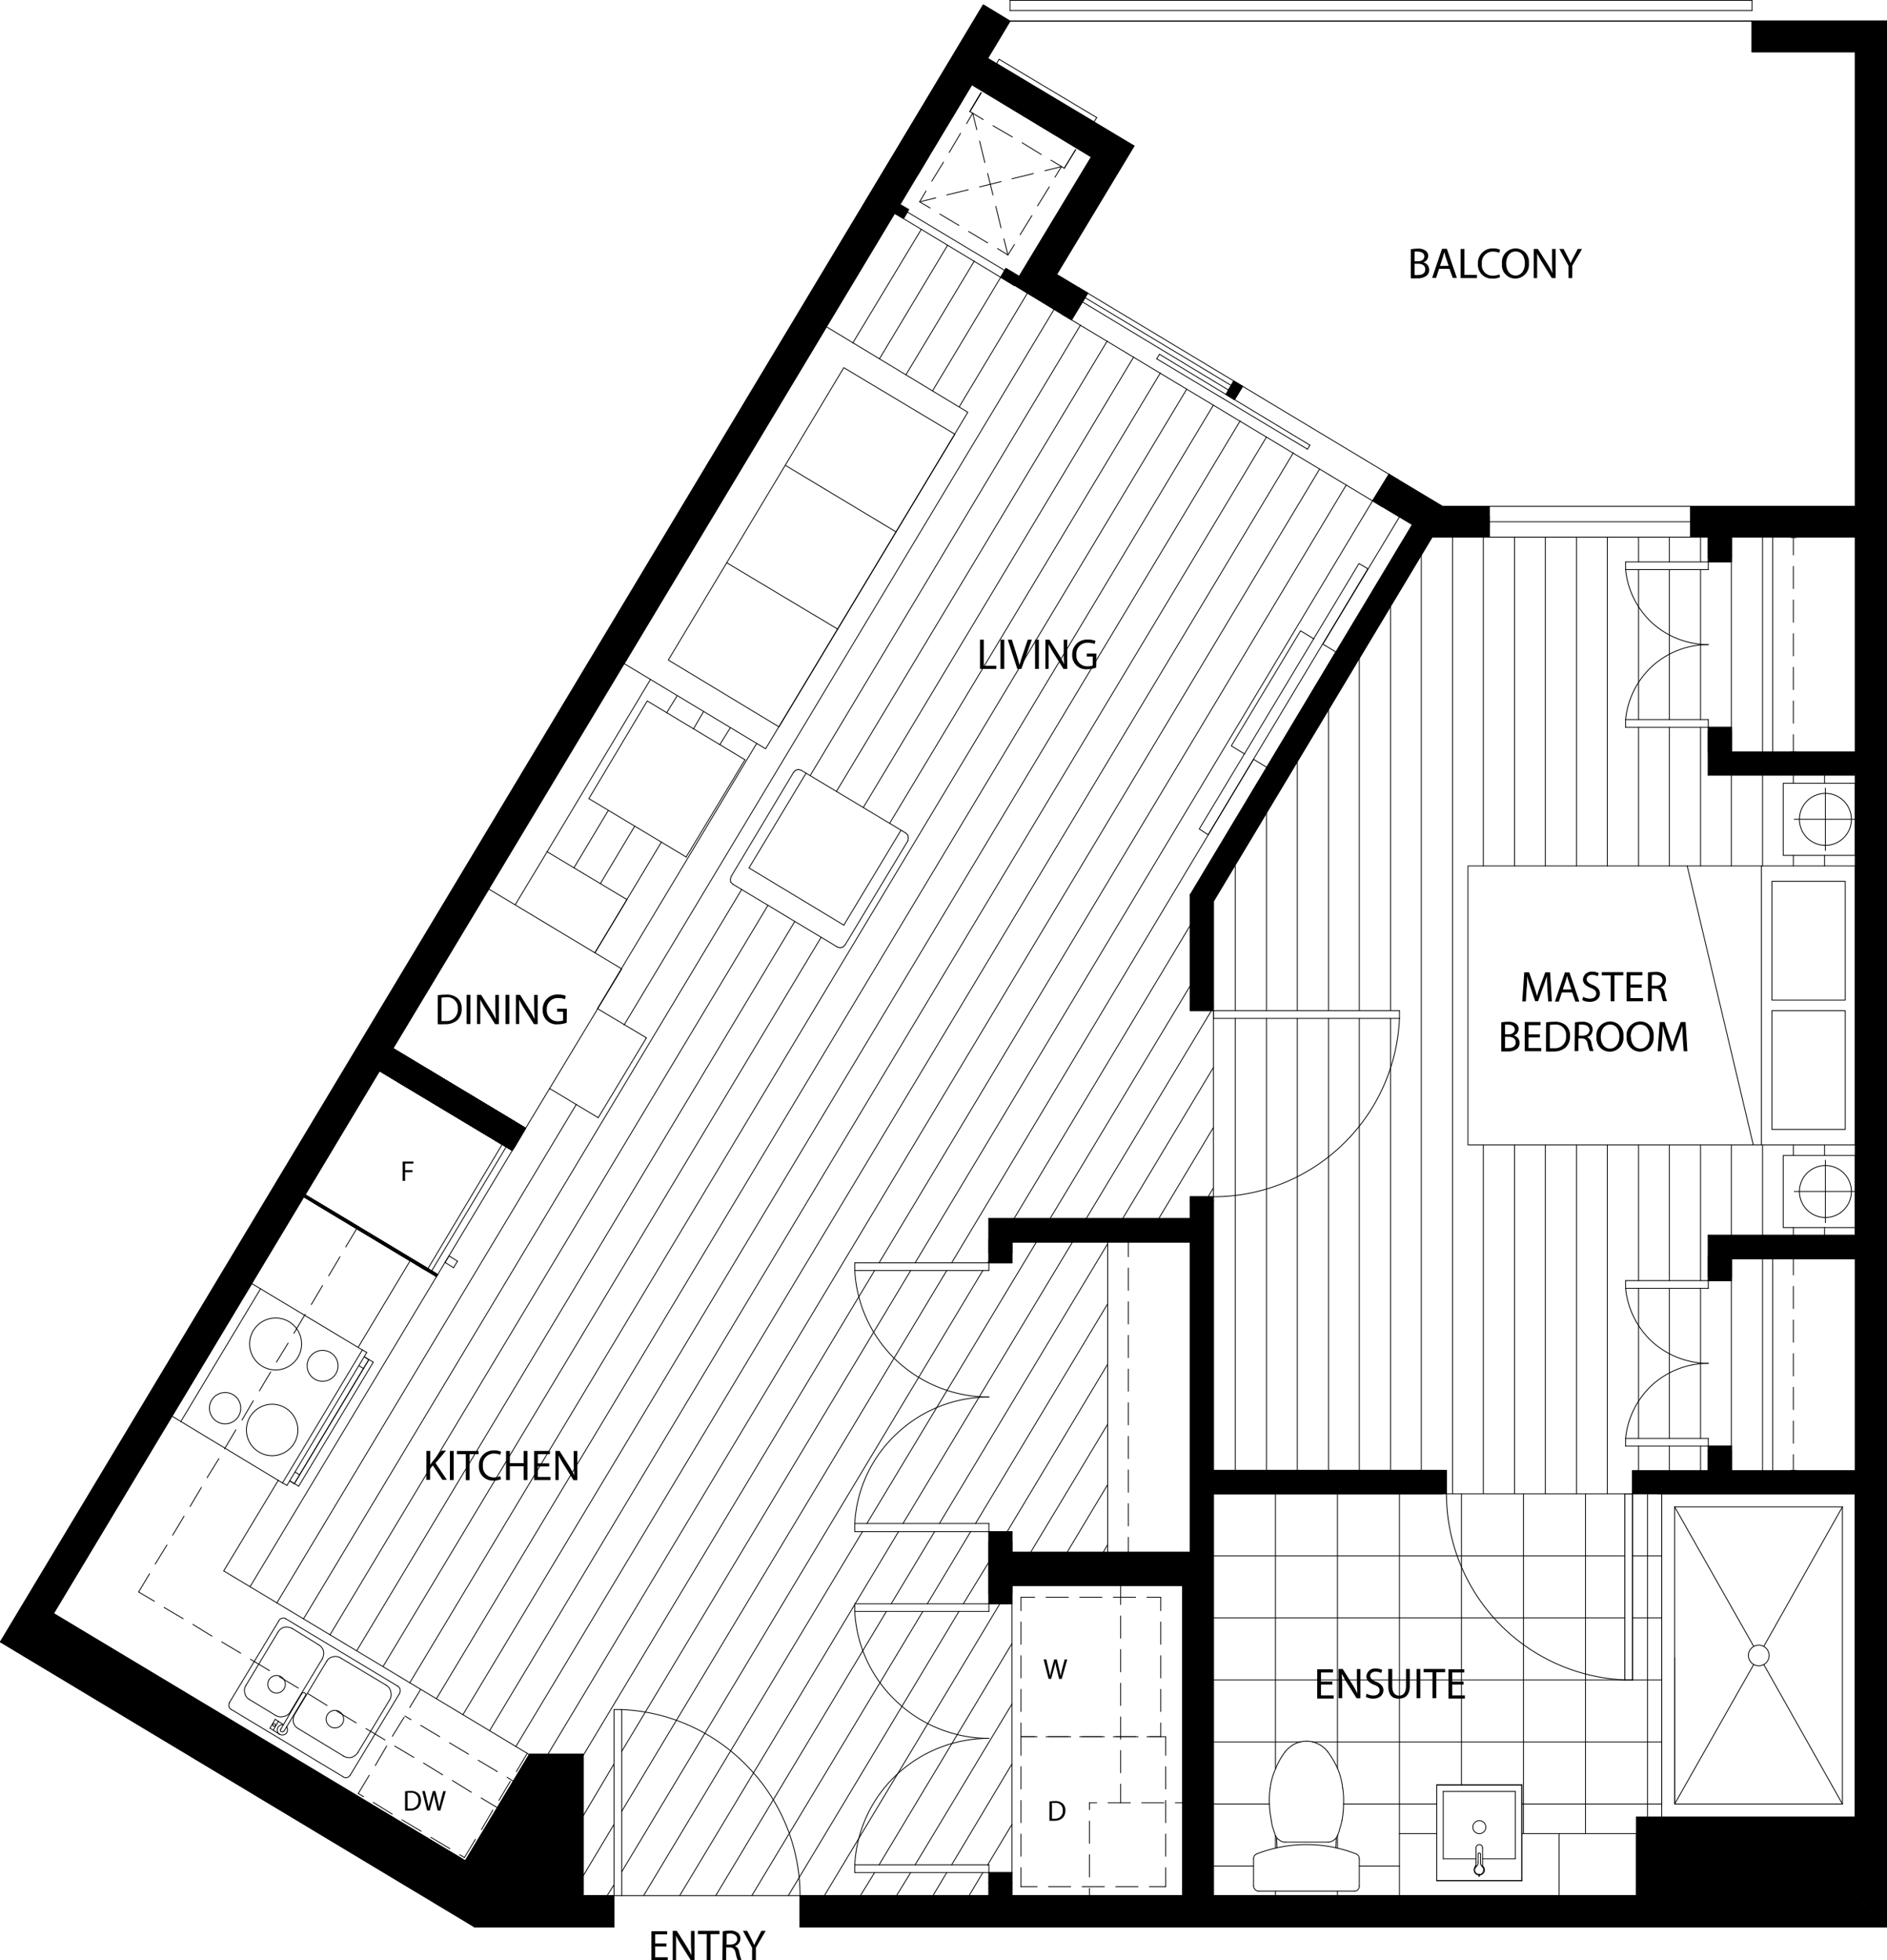 <svg xmlns="http://www.w3.org/2000/svg" viewBox="0 0 273.88 284.41"><defs><style>.cls-1{fill:none;stroke:#000;stroke-linecap:round;stroke-linejoin:round;stroke-width:0.12px;}</style></defs><g id="Layer_2" data-name="Layer 2"><g id="Layer_1-2" data-name="Layer 1"><line class="cls-1" x1="79.41" y1="123.59" x2="91" y2="130.53"/><line class="cls-1" x1="91" y1="130.53" x2="86.35" y2="138.24"/><line class="cls-1" x1="90.24" y1="140.59" x2="70.94" y2="129"/><line class="cls-1" x1="70.94" y1="129" x2="57" y2="152.12"/><line class="cls-1" x1="57" y1="152.12" x2="76.29" y2="163.71"/><line class="cls-1" x1="76.29" y1="163.71" x2="90.24" y2="140.59"/><line class="cls-1" x1="79.77" y1="157.94" x2="86.82" y2="162.18"/><line class="cls-1" x1="86.82" y1="162.18" x2="93.82" y2="150.59"/><line class="cls-1" x1="93.82" y1="150.59" x2="86.71" y2="146.35"/><line class="cls-1" x1="74.59" y1="166.59" x2="59.12" y2="157.35"/><line class="cls-1" x1="55.29" y1="155" x2="74.59" y2="166.59"/><line class="cls-1" x1="57" y1="152.12" x2="76.29" y2="163.71"/><line class="cls-1" x1="74.59" y1="166.59" x2="76.29" y2="163.71"/><line class="cls-1" x1="269.29" y1="216.76" x2="269.29" y2="263.65"/><line class="cls-1" x1="241.18" y1="218.18" x2="241.18" y2="262.18"/><line class="cls-1" x1="240.53" y1="263.65" x2="269.29" y2="263.65"/><line class="cls-1" x1="240.53" y1="216.76" x2="269.29" y2="216.76"/><line class="cls-1" x1="241.18" y1="216.76" x2="241.18" y2="218.18"/><line class="cls-1" x1="76.82" y1="254.59" x2="32.47" y2="227.94"/><path class="cls-1" d="M34.94,204.29a2.27,2.27,0,1,1-2.26-2.23,2.25,2.25,0,0,1,2.26,2.23"/><line class="cls-1" x1="24.94" y1="205.47" x2="41" y2="215.18"/><line class="cls-1" x1="52.59" y1="195.88" x2="36.53" y2="186.24"/><line class="cls-1" x1="36.53" y1="186.24" x2="24.94" y2="205.47"/><line class="cls-1" x1="37.82" y1="187" x2="26.23" y2="206.29"/><line class="cls-1" x1="41" y1="215.18" x2="52.59" y2="195.88"/><line class="cls-1" x1="53.23" y1="196.24" x2="41.65" y2="215.53"/><line class="cls-1" x1="53.53" y1="197.29" x2="42.71" y2="215.29"/><path class="cls-1" d="M49.06,198.21a2.24,2.24,0,1,1-2.24-2.27,2.25,2.25,0,0,1,2.24,2.27"/><line class="cls-1" x1="52.59" y1="195.88" x2="53.23" y2="196.24"/><line class="cls-1" x1="52.88" y1="196.88" x2="53.53" y2="197.29"/><line class="cls-1" x1="41.65" y1="215.53" x2="41" y2="215.18"/><line class="cls-1" x1="42.71" y1="215.29" x2="42.06" y2="214.88"/><path class="cls-1" d="M43.77,195A3.77,3.77,0,1,1,40,191.24,3.76,3.76,0,0,1,43.77,195"/><path class="cls-1" d="M43.23,207.5a3.73,3.73,0,1,1-3.73-3.74,3.74,3.74,0,0,1,3.73,3.74"/><line class="cls-1" x1="32.47" y1="227.94" x2="40.41" y2="214.76"/><line class="cls-1" x1="52" y1="195.47" x2="59.53" y2="182.94"/><line class="cls-1" x1="45.82" y1="170.77" x2="45.65" y2="171.12"/><line class="cls-1" x1="67.53" y1="270" x2="76.82" y2="254.59"/><line class="cls-1" x1="71.35" y1="165.12" x2="55.06" y2="155.35"/><line class="cls-1" x1="55.06" y1="155.35" x2="45.82" y2="170.77"/><line class="cls-1" x1="72.82" y1="166" x2="71.88" y2="165.47"/><line class="cls-1" x1="55.29" y1="155" x2="55.06" y2="155.35"/><line class="cls-1" x1="55.06" y1="155.35" x2="72.82" y2="166"/><line class="cls-1" x1="72.82" y1="166" x2="73" y2="165.65"/><line class="cls-1" x1="73" y1="165.65" x2="55.29" y2="155"/><line class="cls-1" x1="66" y1="272.59" x2="76.88" y2="254.53"/><line class="cls-1" x1="164.53" y1="180.24" x2="163.77" y2="180.24"/><line class="cls-1" x1="156.59" y1="41.77" x2="154.24" y2="45.65"/><line class="cls-1" x1="154.24" y1="45.65" x2="200.53" y2="73.47"/><line class="cls-1" x1="200.53" y1="73.47" x2="202.88" y2="69.59"/><line class="cls-1" x1="202.88" y1="69.59" x2="156.59" y2="41.77"/><line class="cls-1" x1="201.59" y1="68.82" x2="199.23" y2="72.65"/><line class="cls-1" x1="199.23" y1="72.65" x2="200.53" y2="73.47"/><line class="cls-1" x1="200.53" y1="73.47" x2="202.88" y2="69.59"/><line class="cls-1" x1="202.88" y1="69.59" x2="201.59" y2="68.82"/><line class="cls-1" x1="168.29" y1="51.41" x2="190.12" y2="64.59"/><line class="cls-1" x1="190.12" y1="64.59" x2="189.77" y2="65.18"/><line class="cls-1" x1="189.77" y1="65.18" x2="167.88" y2="52.06"/><line class="cls-1" x1="167.88" y1="52.06" x2="168.29" y2="51.41"/><line class="cls-1" x1="180.35" y1="56.06" x2="179.18" y2="58"/><line class="cls-1" x1="179.18" y1="58" x2="177.94" y2="57.24"/><line class="cls-1" x1="177.94" y1="57.24" x2="179.06" y2="55.29"/><line class="cls-1" x1="179.06" y1="55.29" x2="180.35" y2="56.06"/><line class="cls-1" x1="156.59" y1="41.77" x2="154.24" y2="45.65"/><line class="cls-1" x1="154.24" y1="45.65" x2="155.53" y2="46.41"/><line class="cls-1" x1="155.53" y1="46.41" x2="157.88" y2="42.53"/><line class="cls-1" x1="157.88" y1="42.53" x2="156.59" y2="41.77"/><line class="cls-1" x1="157.47" y1="43.18" x2="178.71" y2="55.94"/><line class="cls-1" x1="178.71" y1="55.94" x2="178.29" y2="56.59"/><line class="cls-1" x1="178.29" y1="56.59" x2="157.12" y2="43.82"/><line class="cls-1" x1="157.12" y1="43.82" x2="157.47" y2="43.18"/><line class="cls-1" x1="193.88" y1="94.59" x2="192" y2="93.47"/><polyline class="cls-1" points="190.71 92.71 188.76 91.53 178.71 108.23 180.65 109.41"/><polyline class="cls-1" points="181.94 110.18 183.88 111.35 193.88 94.59"/><polyline class="cls-1" points="198.53 82.53 197.24 81.77 174.06 120.29 175.35 121.12 198.53 82.53"/><line class="cls-1" x1="146.88" y1="230.06" x2="171.65" y2="230.06"/><line class="cls-1" x1="146.88" y1="225.24" x2="171.65" y2="225.24"/><line class="cls-1" x1="146.88" y1="231.24" x2="146.88" y2="223.71"/><line class="cls-1" x1="143.53" y1="231.24" x2="143.53" y2="223.71"/><line class="cls-1" x1="146.88" y1="273.24" x2="146.88" y2="275.06"/><line class="cls-1" x1="143.53" y1="273.24" x2="143.53" y2="275.06"/><line class="cls-1" x1="146.88" y1="273.24" x2="143.53" y2="273.24"/><line class="cls-1" x1="209.41" y1="216.76" x2="176.12" y2="216.76"/><line class="cls-1" x1="209.41" y1="216.76" x2="176.12" y2="216.76"/><line class="cls-1" x1="209.41" y1="213.35" x2="176.12" y2="213.35"/><line class="cls-1" x1="172.77" y1="174.24" x2="176.12" y2="174.24"/><line class="cls-1" x1="176.12" y1="174.24" x2="176.12" y2="225.24"/><line class="cls-1" x1="172.77" y1="225.24" x2="172.77" y2="174.24"/><line class="cls-1" x1="146.88" y1="180.24" x2="172.77" y2="180.24"/><line class="cls-1" x1="143.53" y1="176.82" x2="172.77" y2="176.82"/><line class="cls-1" x1="176.12" y1="225.24" x2="171.65" y2="225.24"/><line class="cls-1" x1="171.65" y1="225.24" x2="171.65" y2="275.06"/><line class="cls-1" x1="176.12" y1="275.06" x2="176.12" y2="225.24"/><line class="cls-1" x1="226.29" y1="266.06" x2="220.88" y2="266.06"/><line class="cls-1" x1="203.12" y1="266.06" x2="203.12" y2="275.06"/><line class="cls-1" x1="203.12" y1="266.06" x2="208.53" y2="266.06"/><line class="cls-1" x1="237.53" y1="266.06" x2="226.29" y2="266.06"/><line class="cls-1" x1="226.29" y1="266.06" x2="226.29" y2="275.06"/><line class="cls-1" x1="237.53" y1="266.06" x2="237.53" y2="275.06"/><line class="cls-1" x1="259.94" y1="213.35" x2="260.71" y2="213.35"/><path d="M30.33,251l.28-.48L29.8,250l.1-.15,1.44-.65.25.16-.65,1.07.24.15-.11.18-.24-.14-.28.47Zm.39-.66.35-.58c.05-.09.11-.18.17-.27h0l-.3.17-.78.33h0Z"/><path d="M32.12,249.62a3.89,3.89,0,0,1,.47.23.86.86,0,0,1,.41.45.54.54,0,0,1-.07.47.59.59,0,0,1-.37.31.9.9,0,0,1-.67-.14.76.76,0,0,1-.17-.13l-.43.72-.24-.14Zm-.29,1a.94.94,0,0,0,.18.14.45.45,0,0,0,.68-.11c.15-.24.05-.46-.21-.61l-.23-.12Z"/><line class="cls-1" x1="269.29" y1="263.65" x2="240.53" y2="263.65"/><line class="cls-1" x1="240.53" y1="263.65" x2="237.53" y2="263.65"/><line class="cls-1" x1="237.53" y1="263.65" x2="237.53" y2="275.06"/><line class="cls-1" x1="237.53" y1="216.76" x2="237.53" y2="213.41"/><polyline class="cls-1" points="269.29 166.12 269.29 125.65 213.06 125.65 213.06 166.12 269.29 166.12"/><line class="cls-1" x1="255.65" y1="166.12" x2="255.65" y2="125.65"/><line class="cls-1" x1="254.47" y1="166.12" x2="244.88" y2="125.65"/><polyline class="cls-1" points="269.29 167.65 269.29 178.12 258.82 178.12 258.82 167.65 269.29 167.65"/><polyline class="cls-1" points="269.29 124.12 269.29 113.65 258.82 113.65 258.82 124.12 269.29 124.12"/><path class="cls-1" d="M268.71,172.88a3.77,3.77,0,1,1-3.77-3.76,3.77,3.77,0,0,1,3.77,3.76"/><line class="cls-1" x1="264.94" y1="177.41" x2="264.94" y2="168.35"/><line class="cls-1" x1="269.47" y1="172.88" x2="260.41" y2="172.88"/><polyline class="cls-1" points="257.18 145.12 267.82 145.12 267.82 127.88 257.18 127.88 257.18 145.12"/><polyline class="cls-1" points="257.18 146.65 267.82 146.65 267.82 163.88 257.18 163.88 257.18 146.65"/><path class="cls-1" d="M268.71,118.88a3.77,3.77,0,1,1-3.77-3.76,3.77,3.77,0,0,1,3.77,3.76"/><line class="cls-1" x1="264.94" y1="123.41" x2="264.94" y2="114.35"/><line class="cls-1" x1="269.47" y1="118.88" x2="260.41" y2="118.88"/><line class="cls-1" x1="240.53" y1="263.65" x2="240.53" y2="275.06"/><line class="cls-1" x1="269.29" y1="182.65" x2="251.29" y2="182.65"/><line class="cls-1" x1="269.29" y1="179.24" x2="247.94" y2="179.24"/><line class="cls-1" x1="172.77" y1="146.06" x2="176.12" y2="146.06"/><line class="cls-1" x1="172.77" y1="129.82" x2="172.77" y2="146.06"/><line class="cls-1" x1="176.12" y1="130.77" x2="176.12" y2="146.06"/><line class="cls-1" x1="254.29" y1="3.06" x2="146.59" y2="3.06"/><line class="cls-1" x1="254.29" y1="1.53" x2="146.59" y2="1.53"/><line class="cls-1" x1="0.06" y1="238.24" x2="130" y2="21.94"/><line class="cls-1" x1="6.23" y1="236.65" x2="133.88" y2="24.24"/><line class="cls-1" x1="254.29" y1="0.06" x2="146.59" y2="0.06"/><line class="cls-1" x1="87.65" y1="275.06" x2="87.65" y2="279.59"/><line class="cls-1" x1="70.18" y1="275.06" x2="87.65" y2="275.06"/><line class="cls-1" x1="68.88" y1="279.59" x2="87.65" y2="279.59"/><line class="cls-1" x1="158.41" y1="22.77" x2="141.06" y2="12.29"/><line class="cls-1" x1="164.59" y1="21.18" x2="143.35" y2="8.47"/><line class="cls-1" x1="68.88" y1="279.59" x2="0.06" y2="238.24"/><line class="cls-1" x1="70.18" y1="275.06" x2="6.23" y2="236.65"/><line class="cls-1" x1="67.53" y1="270" x2="7.77" y2="234.12"/><line class="cls-1" x1="269.29" y1="77.94" x2="269.29" y2="275.06"/><line class="cls-1" x1="273.82" y1="3.06" x2="273.82" y2="279.59"/><line class="cls-1" x1="130" y1="21.94" x2="142.71" y2="0.71"/><line class="cls-1" x1="133.88" y1="24.24" x2="146.59" y2="3.06"/><polyline class="cls-1" points="119.94 47.41 90.59 96.29 111.12 108.65 140.47 59.82 119.94 47.41"/><polyline class="cls-1" points="122.47 53.35 97 95.77 113.06 105.47 138.59 63 122.47 53.35"/><line class="cls-1" x1="105.47" y1="81.65" x2="121.59" y2="91.29"/><line class="cls-1" x1="114" y1="67.53" x2="130.06" y2="77.18"/><line class="cls-1" x1="108.71" y1="125.94" x2="122.47" y2="134.24"/><line class="cls-1" x1="122.47" y1="134.24" x2="130.77" y2="120.47"/><line class="cls-1" x1="117" y1="112.18" x2="108.71" y2="125.94"/><line class="cls-1" x1="116.29" y1="111.77" x2="131.47" y2="120.88"/><line class="cls-1" x1="131.47" y1="120.88" x2="131.77" y2="121.18"/><line class="cls-1" x1="131.77" y1="121.18" x2="131.82" y2="121.59"/><line class="cls-1" x1="131.82" y1="121.59" x2="131.77" y2="122"/><line class="cls-1" x1="131.77" y1="122" x2="122.65" y2="137.12"/><line class="cls-1" x1="122.65" y1="137.12" x2="122.35" y2="137.41"/><line class="cls-1" x1="122.35" y1="137.41" x2="121.94" y2="137.53"/><line class="cls-1" x1="121.94" y1="137.53" x2="121.53" y2="137.41"/><line class="cls-1" x1="121.53" y1="137.41" x2="106.35" y2="128.29"/><line class="cls-1" x1="106.35" y1="128.29" x2="106.06" y2="128"/><line class="cls-1" x1="106.06" y1="128" x2="106" y2="127.59"/><line class="cls-1" x1="106" y1="127.59" x2="106.12" y2="127.18"/><line class="cls-1" x1="106.12" y1="127.18" x2="115.18" y2="112.06"/><line class="cls-1" x1="115.18" y1="112.06" x2="115.47" y2="111.77"/><line class="cls-1" x1="115.47" y1="111.77" x2="115.88" y2="111.65"/><line class="cls-1" x1="115.88" y1="111.65" x2="116.29" y2="111.77"/><line class="cls-1" x1="209.35" y1="73.47" x2="214.59" y2="73.47"/><line class="cls-1" x1="246.88" y1="73.47" x2="269.29" y2="73.47"/><line class="cls-1" x1="214.65" y1="77.94" x2="208.06" y2="77.94"/><line class="cls-1" x1="246.88" y1="77.94" x2="246.88" y2="73.47"/><line class="cls-1" x1="214.59" y1="77.94" x2="214.59" y2="73.47"/><line class="cls-1" x1="246.88" y1="77.94" x2="273.82" y2="77.94"/><line class="cls-1" x1="269.29" y1="73.47" x2="269.29" y2="7.53"/><line class="cls-1" x1="154.24" y1="45.65" x2="147.18" y2="41.35"/><line class="cls-1" x1="156.59" y1="41.77" x2="153.35" y2="39.82"/><line class="cls-1" x1="147.18" y1="41.35" x2="158.41" y2="22.77"/><line class="cls-1" x1="153.35" y1="39.82" x2="164.59" y2="21.18"/><line class="cls-1" x1="202.88" y1="69.59" x2="209.35" y2="73.47"/><line class="cls-1" x1="208.06" y1="77.94" x2="200.53" y2="73.47"/><line class="cls-1" x1="202.88" y1="69.59" x2="200.53" y2="73.47"/><line class="cls-1" x1="156.59" y1="41.77" x2="154.24" y2="45.65"/><line class="cls-1" x1="269.29" y1="275.06" x2="240.53" y2="266.65"/><line class="cls-1" x1="240.53" y1="275.06" x2="269.29" y2="266.65"/><line class="cls-1" x1="146.59" y1="3.06" x2="254.29" y2="3.06"/><line class="cls-1" x1="254.29" y1="3.06" x2="273.82" y2="3.06"/><line class="cls-1" x1="254.29" y1="1.53" x2="254.29" y2="0.06"/><line class="cls-1" x1="254.29" y1="7.53" x2="269.29" y2="7.53"/><line class="cls-1" x1="254.29" y1="3.06" x2="254.29" y2="7.53"/><line class="cls-1" x1="205" y1="76.12" x2="172.77" y2="129.82"/><line class="cls-1" x1="207.88" y1="77.88" x2="176.12" y2="130.77"/><line class="cls-1" x1="146.59" y1="1.53" x2="146.59" y2="0.06"/><line class="cls-1" x1="251.29" y1="213.41" x2="251.29" y2="210.41"/><line class="cls-1" x1="247.94" y1="213.41" x2="247.94" y2="210.41"/><line class="cls-1" x1="269.29" y1="216.76" x2="237.53" y2="216.76"/><line class="cls-1" x1="269.29" y1="213.41" x2="237.53" y2="213.41"/><line class="cls-1" x1="84.65" y1="275.06" x2="84.65" y2="254.53"/><line class="cls-1" x1="108.12" y1="110.24" x2="93.94" y2="101.71"/><line class="cls-1" x1="93.94" y1="101.71" x2="85.47" y2="115.88"/><line class="cls-1" x1="85.47" y1="115.88" x2="99.59" y2="124.35"/><line class="cls-1" x1="99.59" y1="124.35" x2="108.12" y2="110.24"/><line class="cls-1" x1="251.29" y1="182.65" x2="251.29" y2="185.24"/><line class="cls-1" x1="247.94" y1="179.24" x2="247.94" y2="185.24"/><line class="cls-1" x1="251.29" y1="185.24" x2="247.94" y2="185.24"/><line class="cls-1" x1="142.71" y1="0.71" x2="146.59" y2="3.06"/><line class="cls-1" x1="146.88" y1="181.71" x2="146.88" y2="180.24"/><line class="cls-1" x1="143.53" y1="181.71" x2="143.53" y2="176.82"/><line class="cls-1" x1="146.88" y1="181.71" x2="143.53" y2="181.71"/><line class="cls-1" x1="76.88" y1="254.53" x2="84.65" y2="254.53"/><line class="cls-1" x1="260.71" y1="109.12" x2="259.94" y2="109.12"/><line class="cls-1" x1="259.94" y1="78" x2="260.71" y2="78"/><line class="cls-1" x1="269.29" y1="109.12" x2="251.29" y2="109.12"/><line class="cls-1" x1="269.29" y1="112.47" x2="247.94" y2="112.47"/><line class="cls-1" x1="251.29" y1="77.94" x2="251.29" y2="80.94"/><line class="cls-1" x1="247.94" y1="77.94" x2="247.94" y2="80.94"/><line class="cls-1" x1="251.29" y1="80.94" x2="247.94" y2="80.94"/><line class="cls-1" x1="251.29" y1="109.12" x2="251.29" y2="106.12"/><line class="cls-1" x1="247.94" y1="112.47" x2="247.94" y2="106.12"/><line class="cls-1" x1="251.29" y1="106.12" x2="247.94" y2="106.12"/><line class="cls-1" x1="140.77" y1="16.18" x2="142.71" y2="17.35"/><line class="cls-1" x1="144.12" y1="18.24" x2="146.94" y2="19.88"/><line class="cls-1" x1="148.35" y1="20.71" x2="151.12" y2="22.41"/><line class="cls-1" x1="152.53" y1="23.24" x2="154.47" y2="24.41"/><line class="cls-1" x1="154.47" y1="24.41" x2="156.12" y2="21.71"/><line class="cls-1" x1="156.94" y1="20.29" x2="158.59" y2="17.59"/><line class="cls-1" x1="144.82" y1="9.35" x2="143.24" y2="12.06"/><line class="cls-1" x1="142.41" y1="13.47" x2="140.77" y2="16.18"/><line class="cls-1" x1="130.77" y1="29.41" x2="132.29" y2="26.82"/><line class="cls-1" x1="133.18" y1="25.41" x2="134.82" y2="22.65"/><line class="cls-1" x1="135.65" y1="21.24" x2="137.29" y2="18.47"/><line class="cls-1" x1="138.18" y1="17.06" x2="139.71" y2="14.47"/><line class="cls-1" x1="144.82" y1="9.35" x2="143.24" y2="12.06"/><line class="cls-1" x1="142.41" y1="13.47" x2="140.77" y2="16.18"/><line class="cls-1" x1="154.06" y1="24.18" x2="153.12" y2="25.71"/><line class="cls-1" x1="152.29" y1="27.12" x2="150.59" y2="29.88"/><line class="cls-1" x1="149.77" y1="31.29" x2="148.06" y2="34.06"/><line class="cls-1" x1="147.24" y1="35.47" x2="146.29" y2="37"/><line class="cls-1" x1="133.47" y1="29.29" x2="135" y2="30.18"/><line class="cls-1" x1="136.41" y1="31.06" x2="139.18" y2="32.71"/><line class="cls-1" x1="140.59" y1="33.59" x2="143.35" y2="35.24"/><line class="cls-1" x1="144.77" y1="36.06" x2="146.29" y2="37"/><line class="cls-1" x1="133.47" y1="29.29" x2="135.82" y2="28.71"/><line class="cls-1" x1="137.41" y1="28.29" x2="140.53" y2="27.53"/><line class="cls-1" x1="142.18" y1="27.12" x2="145.29" y2="26.35"/><line class="cls-1" x1="146.88" y1="25.94" x2="150" y2="25.18"/><line class="cls-1" x1="151.65" y1="24.77" x2="154.06" y2="24.18"/><line class="cls-1" x1="146.29" y1="37" x2="145.71" y2="34.65"/><line class="cls-1" x1="145.29" y1="33.06" x2="144.53" y2="29.94"/><line class="cls-1" x1="144.12" y1="28.29" x2="143.35" y2="25.18"/><line class="cls-1" x1="142.94" y1="23.59" x2="142.18" y2="20.47"/><line class="cls-1" x1="141.77" y1="18.82" x2="141.18" y2="16.41"/><line class="cls-1" x1="133.47" y1="29.29" x2="134.41" y2="27.71"/><line class="cls-1" x1="135.24" y1="26.29" x2="136.94" y2="23.53"/><line class="cls-1" x1="137.77" y1="22.12" x2="139.41" y2="19.35"/><line class="cls-1" x1="140.29" y1="17.94" x2="141.18" y2="16.41"/><line class="cls-1" x1="158.59" y1="17.59" x2="158.77" y2="17.71"/><line class="cls-1" x1="158.77" y1="17.71" x2="159.18" y2="17.06"/><line class="cls-1" x1="159.18" y1="17.06" x2="145" y2="8.59"/><line class="cls-1" x1="145" y1="8.59" x2="144.65" y2="9.24"/><line class="cls-1" x1="144.65" y1="9.24" x2="144.82" y2="9.35"/><line class="cls-1" x1="144.82" y1="9.35" x2="158.59" y2="17.59"/><line class="cls-1" x1="140.77" y1="16.18" x2="142.35" y2="13.47"/><line class="cls-1" x1="143.18" y1="12.06" x2="144.82" y2="9.35"/><line class="cls-1" x1="154.47" y1="24.41" x2="156.12" y2="21.71"/><line class="cls-1" x1="156.94" y1="20.29" x2="158.59" y2="17.59"/><line class="cls-1" x1="158.41" y1="17.94" x2="156.41" y2="16.71"/><line class="cls-1" x1="155" y1="15.88" x2="152.24" y2="14.24"/><line class="cls-1" x1="150.82" y1="13.35" x2="148.06" y2="11.71"/><line class="cls-1" x1="146.65" y1="10.82" x2="144.65" y2="9.65"/><line class="cls-1" x1="145.24" y1="40.24" x2="145.82" y2="39.24"/><line class="cls-1" x1="145.82" y1="39.24" x2="131.71" y2="30.77"/><line class="cls-1" x1="131.71" y1="30.77" x2="131.12" y2="31.71"/><line class="cls-1" x1="131.12" y1="31.71" x2="145.24" y2="40.24"/><line class="cls-1" x1="131.12" y1="31.71" x2="131.88" y2="30.41"/><line class="cls-1" x1="131.88" y1="30.41" x2="130.59" y2="29.65"/><line class="cls-1" x1="130.59" y1="29.65" x2="129.82" y2="30.94"/><line class="cls-1" x1="129.82" y1="30.94" x2="131.12" y2="31.71"/><line class="cls-1" x1="147.18" y1="41.41" x2="147.94" y2="40.12"/><line class="cls-1" x1="147.94" y1="40.12" x2="146" y2="38.94"/><line class="cls-1" x1="146" y1="38.94" x2="145.24" y2="40.24"/><line class="cls-1" x1="145.24" y1="40.24" x2="147.18" y2="41.41"/><path d="M238.06,268.81h.55v-.94h.18l1.29.9v.3h-1.26v.28h-.21v-.28h-.55Zm.76,0h1l-.3-.17-.69-.49h0Z"/><path d="M240.13,269.66a3.33,3.33,0,0,1,0,.52.88.88,0,0,1-.17.59.58.58,0,0,1-.44.18.61.61,0,0,1-.45-.16.88.88,0,0,1-.23-.64.75.75,0,0,1,0-.22h-.84v-.27Zm-1,.27a.75.75,0,0,0,0,.23c0,.32.16.52.45.52s.41-.19.41-.49a1.42,1.42,0,0,0,0-.26Z"/><line class="cls-1" x1="214.59" y1="76.47" x2="216.12" y2="76.47"/><line class="cls-1" x1="216.12" y1="76.47" x2="216.12" y2="73.47"/><line class="cls-1" x1="216.12" y1="73.47" x2="214.59" y2="73.47"/><line class="cls-1" x1="214.59" y1="73.47" x2="214.59" y2="76.47"/><line class="cls-1" x1="245.35" y1="73.47" x2="246.88" y2="73.47"/><line class="cls-1" x1="246.88" y1="73.47" x2="246.88" y2="76.47"/><line class="cls-1" x1="246.88" y1="76.47" x2="245.35" y2="76.47"/><line class="cls-1" x1="245.35" y1="76.47" x2="245.35" y2="73.47"/><line class="cls-1" x1="246.88" y1="76.47" x2="246.88" y2="73.47"/><line class="cls-1" x1="246.88" y1="73.47" x2="214.59" y2="73.47"/><line class="cls-1" x1="214.59" y1="73.47" x2="214.59" y2="76.47"/><path d="M173.35,139.69h.55v-.94h.18l1.3.91V140h-1.26v.28h-.22V140h-.55Zm.77,0h1l-.3-.17-.69-.49h0Z"/><path d="M175.42,140.54a2.27,2.27,0,0,1,.05.5.83.83,0,0,1-.16.57.43.43,0,0,1-.37.18.51.51,0,0,1-.46-.36h0a.55.55,0,0,1-.53.44.59.59,0,0,1-.42-.18,1.1,1.1,0,0,1-.2-.73,3.52,3.52,0,0,1,0-.42Zm-1.86.27a1.48,1.48,0,0,0,0,.23c0,.28.1.54.4.54s.41-.25.41-.54v-.23Zm1,0v.25c0,.29.15.45.36.45s.34-.18.34-.46a1.17,1.17,0,0,0,0-.24Z"/><line class="cls-1" x1="236.94" y1="243.76" x2="235.82" y2="243.76"/><line class="cls-1" x1="235.82" y1="243.76" x2="235.82" y2="216.76"/><line class="cls-1" x1="235.82" y1="216.76" x2="236.94" y2="216.76"/><line class="cls-1" x1="236.94" y1="216.76" x2="236.94" y2="243.76"/><line class="cls-1" x1="143.53" y1="271.71" x2="143.53" y2="273.24"/><line class="cls-1" x1="143.53" y1="273.24" x2="146.88" y2="273.24"/><line class="cls-1" x1="146.88" y1="273.24" x2="146.88" y2="271.71"/><line class="cls-1" x1="146.88" y1="271.71" x2="143.53" y2="271.71"/><line class="cls-1" x1="143.53" y1="222.24" x2="143.53" y2="232.71"/><line class="cls-1" x1="143.53" y1="232.71" x2="146.88" y2="232.71"/><line class="cls-1" x1="146.88" y1="232.71" x2="146.88" y2="222.24"/><line class="cls-1" x1="146.88" y1="222.24" x2="143.53" y2="222.24"/><line class="cls-1" x1="143.53" y1="232.71" x2="143.53" y2="233.82"/><line class="cls-1" x1="143.53" y1="233.82" x2="124.06" y2="233.82"/><line class="cls-1" x1="124.06" y1="233.82" x2="124.06" y2="232.71"/><line class="cls-1" x1="124.06" y1="232.71" x2="143.53" y2="232.71"/><path class="cls-1" d="M124.06,233.82a19.24,19.24,0,0,0,6.06,13.06h0a19.49,19.49,0,0,0,13.41,5.36h0"/><line class="cls-1" x1="143.53" y1="271.71" x2="143.53" y2="270.59"/><line class="cls-1" x1="143.53" y1="270.59" x2="124.06" y2="270.59"/><line class="cls-1" x1="124.06" y1="270.59" x2="124.06" y2="271.71"/><line class="cls-1" x1="124.06" y1="271.71" x2="143.53" y2="271.71"/><path class="cls-1" d="M143.53,252.24a19.6,19.6,0,0,0-13.41,5.29h0a19.24,19.24,0,0,0-6.06,13.06h0"/><line class="cls-1" x1="146.88" y1="181.71" x2="146.88" y2="179.82"/><line class="cls-1" x1="143.53" y1="181.71" x2="143.53" y2="179.82"/><line class="cls-1" x1="146.88" y1="181.71" x2="143.53" y2="181.71"/><line class="cls-1" x1="143.53" y1="183.24" x2="143.53" y2="181.71"/><line class="cls-1" x1="143.53" y1="181.71" x2="146.88" y2="181.71"/><line class="cls-1" x1="146.88" y1="181.71" x2="146.88" y2="183.24"/><line class="cls-1" x1="146.88" y1="183.24" x2="143.53" y2="183.24"/><line class="cls-1" x1="143.53" y1="222.24" x2="143.53" y2="221.06"/><line class="cls-1" x1="143.53" y1="221.06" x2="124.06" y2="221.06"/><line class="cls-1" x1="124.06" y1="221.06" x2="124.06" y2="222.24"/><line class="cls-1" x1="124.06" y1="222.24" x2="143.53" y2="222.24"/><path class="cls-1" d="M143.53,202.71a19.48,19.48,0,0,0-13.41,5.35h0a19.18,19.18,0,0,0-6.06,13h0"/><line class="cls-1" x1="143.53" y1="183.24" x2="143.53" y2="184.35"/><line class="cls-1" x1="143.53" y1="184.35" x2="124.06" y2="184.35"/><line class="cls-1" x1="124.06" y1="184.35" x2="124.06" y2="183.24"/><line class="cls-1" x1="124.06" y1="183.24" x2="143.53" y2="183.24"/><path class="cls-1" d="M124.06,184.35a19.38,19.38,0,0,0,6.06,13.06h0a19.61,19.61,0,0,0,13.41,5.3h0"/><line class="cls-1" x1="176.12" y1="146.65" x2="176.12" y2="146.06"/><line class="cls-1" x1="176.12" y1="146.06" x2="172.77" y2="146.06"/><line class="cls-1" x1="172.77" y1="146.06" x2="172.77" y2="146.65"/><line class="cls-1" x1="172.77" y1="146.65" x2="176.12" y2="146.65"/><line class="cls-1" x1="176.12" y1="173.65" x2="176.12" y2="174.24"/><line class="cls-1" x1="176.12" y1="174.24" x2="172.77" y2="174.24"/><line class="cls-1" x1="172.77" y1="174.24" x2="172.77" y2="173.65"/><line class="cls-1" x1="172.77" y1="173.65" x2="176.12" y2="173.65"/><line class="cls-1" x1="176.12" y1="147.77" x2="176.12" y2="146.65"/><line class="cls-1" x1="176.12" y1="146.65" x2="203.12" y2="146.65"/><line class="cls-1" x1="203.12" y1="146.65" x2="203.12" y2="147.77"/><line class="cls-1" x1="203.12" y1="147.77" x2="176.12" y2="147.77"/><path class="cls-1" d="M176.12,173.65a27,27,0,0,0,18.7-7.53h0a27,27,0,0,0,8.3-18.35h0"/><line class="cls-1" x1="247.94" y1="81.53" x2="247.94" y2="77.94"/><line class="cls-1" x1="247.94" y1="77.94" x2="251.29" y2="77.94"/><line class="cls-1" x1="251.29" y1="77.94" x2="251.29" y2="81.53"/><line class="cls-1" x1="251.29" y1="81.53" x2="247.94" y2="81.53"/><line class="cls-1" x1="247.94" y1="105.53" x2="247.94" y2="109.12"/><line class="cls-1" x1="247.94" y1="109.12" x2="251.29" y2="109.12"/><line class="cls-1" x1="251.29" y1="109.12" x2="251.29" y2="105.53"/><line class="cls-1" x1="251.29" y1="105.53" x2="247.94" y2="105.53"/><line class="cls-1" x1="247.94" y1="82.65" x2="247.94" y2="81.53"/><line class="cls-1" x1="247.94" y1="81.53" x2="235.94" y2="81.53"/><line class="cls-1" x1="235.94" y1="81.53" x2="235.94" y2="82.65"/><line class="cls-1" x1="235.94" y1="82.65" x2="247.94" y2="82.65"/><path class="cls-1" d="M235.94,82.65a12.19,12.19,0,0,0,3.88,7.76h0a12.16,12.16,0,0,0,8.12,3.12h0"/><line class="cls-1" x1="247.94" y1="104.41" x2="247.94" y2="105.53"/><line class="cls-1" x1="247.94" y1="105.53" x2="235.94" y2="105.53"/><line class="cls-1" x1="235.94" y1="105.53" x2="235.94" y2="104.41"/><line class="cls-1" x1="235.94" y1="104.41" x2="247.94" y2="104.41"/><path class="cls-1" d="M247.94,93.53a12.16,12.16,0,0,0-8.12,3.12h0a12.16,12.16,0,0,0-3.88,7.76h0"/><line class="cls-1" x1="247.94" y1="209.82" x2="247.94" y2="213.41"/><line class="cls-1" x1="247.94" y1="213.41" x2="251.29" y2="213.41"/><line class="cls-1" x1="251.29" y1="213.41" x2="251.29" y2="209.82"/><line class="cls-1" x1="251.29" y1="209.82" x2="247.94" y2="209.82"/><line class="cls-1" x1="247.94" y1="185.82" x2="247.94" y2="182.24"/><line class="cls-1" x1="247.94" y1="182.24" x2="251.29" y2="182.24"/><line class="cls-1" x1="251.29" y1="182.24" x2="251.29" y2="185.82"/><line class="cls-1" x1="251.29" y1="185.82" x2="247.94" y2="185.82"/><line class="cls-1" x1="247.94" y1="208.71" x2="247.94" y2="209.82"/><line class="cls-1" x1="247.94" y1="209.82" x2="235.94" y2="209.82"/><line class="cls-1" x1="235.94" y1="209.82" x2="235.94" y2="208.71"/><line class="cls-1" x1="235.94" y1="208.71" x2="247.94" y2="208.71"/><path class="cls-1" d="M247.94,197.82a12.16,12.16,0,0,0-8.12,3.12h0a12.19,12.19,0,0,0-3.88,7.77h0"/><line class="cls-1" x1="247.94" y1="186.94" x2="247.94" y2="185.82"/><line class="cls-1" x1="247.94" y1="185.82" x2="235.94" y2="185.82"/><line class="cls-1" x1="235.94" y1="185.82" x2="235.94" y2="186.94"/><line class="cls-1" x1="235.94" y1="186.94" x2="247.94" y2="186.94"/><path class="cls-1" d="M235.94,186.94a12.21,12.21,0,0,0,3.88,7.77h0a12.2,12.2,0,0,0,8.12,3.11h0"/><line class="cls-1" x1="236.94" y1="216.76" x2="236.94" y2="213.41"/><line class="cls-1" x1="236.94" y1="213.41" x2="237.53" y2="213.41"/><line class="cls-1" x1="237.53" y1="213.41" x2="237.53" y2="216.76"/><line class="cls-1" x1="237.53" y1="216.76" x2="236.94" y2="216.76"/><line class="cls-1" x1="235.82" y1="216.76" x2="235.82" y2="243.76"/><line class="cls-1" x1="235.82" y1="243.76" x2="236.94" y2="243.76"/><line class="cls-1" x1="236.94" y1="243.76" x2="236.94" y2="216.76"/><line class="cls-1" x1="236.94" y1="216.76" x2="235.82" y2="216.76"/><path class="cls-1" d="M209.94,216.76a27.12,27.12,0,0,0,7.53,18.71h0a27.11,27.11,0,0,0,18.35,8.29h0"/><line class="cls-1" x1="209.94" y1="216.76" x2="209.94" y2="213.35"/><line class="cls-1" x1="209.94" y1="213.35" x2="176.12" y2="213.35"/><line class="cls-1" x1="176.12" y1="213.35" x2="176.12" y2="216.76"/><line class="cls-1" x1="176.12" y1="216.76" x2="209.94" y2="216.76"/><polyline points="205 76.12 207.88 77.88 176.12 130.76 172.76 129.82 205 76.12"/><polyline class="cls-1" points="205 76.12 207.88 77.88 176.12 130.76 172.76 129.82 205 76.12"/><polyline points="172.76 129.82 176.12 130.76 176.12 146.65 172.76 146.65 172.76 129.82"/><polyline class="cls-1" points="172.76 129.82 176.12 130.76 176.12 146.65 172.76 146.65 172.76 129.82"/><polyline points="172.76 225.24 176.12 225.24 176.12 173.65 172.76 173.65 172.76 225.24"/><polyline class="cls-1" points="172.76 225.24 176.12 225.24 176.12 173.65 172.76 173.65 172.76 225.24"/><polyline points="171.65 275.06 176.12 275.06 176.12 225.24 171.65 230.06 171.65 275.06"/><polyline class="cls-1" points="171.65 275.06 176.12 275.06 176.12 225.24 171.65 230.06 171.65 275.06"/><polyline points="171.65 230.06 176.12 225.24 146.88 225.24 146.88 230.06 171.65 230.06"/><polyline class="cls-1" points="171.65 230.06 176.12 225.24 146.88 225.24 146.88 230.06 171.65 230.06"/><polyline points="143.53 222.24 146.88 222.24 146.88 232.71 143.53 232.71 143.53 222.24"/><polyline class="cls-1" points="143.53 222.24 146.88 222.24 146.88 232.71 143.53 232.71 143.53 222.24"/><polyline points="146.88 183.24 143.53 183.24 143.53 176.82 146.88 180.24 146.88 183.24"/><polyline class="cls-1" points="146.88 183.24 143.53 183.24 143.53 176.82 146.88 180.24 146.88 183.24"/><polyline points="146.88 180.24 143.53 176.82 172.76 176.82 172.76 180.24 146.88 180.24"/><polyline class="cls-1" points="146.88 180.24 143.53 176.82 172.76 176.82 172.76 180.24 146.88 180.24"/><polyline points="143.53 271.71 146.88 271.71 146.88 275.06 143.53 275.06 143.53 271.71"/><polyline class="cls-1" points="143.53 271.71 146.88 271.71 146.88 275.06 143.53 275.06 143.53 271.71"/><line class="cls-1" x1="89.12" y1="275.06" x2="89.12" y2="279.59"/><line class="cls-1" x1="89.12" y1="279.59" x2="87.65" y2="279.59"/><line class="cls-1" x1="87.65" y1="279.59" x2="87.65" y2="275.06"/><line class="cls-1" x1="87.65" y1="275.06" x2="89.12" y2="275.06"/><line class="cls-1" x1="90.24" y1="275.06" x2="90.24" y2="248.06"/><line class="cls-1" x1="90.24" y1="248.06" x2="89.12" y2="248.06"/><line class="cls-1" x1="89.12" y1="248.06" x2="89.12" y2="275.06"/><line class="cls-1" x1="89.12" y1="275.06" x2="90.24" y2="275.06"/><path class="cls-1" d="M116.12,275.06a26.92,26.92,0,0,0-7.53-18.65h0a26.88,26.88,0,0,0-18.35-8.35h0"/><polyline points="84.65 254.53 84.65 275.06 70.18 275.06 76.88 254.53 84.65 254.53"/><polyline class="cls-1" points="84.65 254.53 84.65 275.06 70.18 275.06 76.88 254.53 84.65 254.53"/><polyline points="76.88 254.53 70.18 275.06 66 272.59 76.88 254.53"/><polyline class="cls-1" points="76.88 254.53 70.18 275.06 66 272.59 76.88 254.53"/><polyline points="254.29 7.53 254.29 3.06 273.82 3.06 269.29 7.53 254.29 7.53"/><polyline class="cls-1" points="254.29 7.53 254.29 3.06 273.82 3.06 269.29 7.53 254.29 7.53"/><polyline points="269.29 7.53 273.82 3.06 273.82 279.59 269.29 275.06 269.29 7.53"/><polyline class="cls-1" points="269.29 7.53 273.82 3.06 273.82 279.59 269.29 275.06 269.29 7.53"/><polyline points="209.94 216.76 209.94 213.35 176.12 213.35 176.12 216.76 209.94 216.76"/><polyline class="cls-1" points="209.94 216.76 209.94 213.35 176.12 213.35 176.12 216.76 209.94 216.76"/><polyline points="251.29 185.82 247.94 185.82 247.94 179.24 251.29 182.65 251.29 185.82"/><polyline class="cls-1" points="251.29 185.82 247.94 185.82 247.94 179.24 251.29 182.65 251.29 185.82"/><polyline points="251.29 182.65 247.94 179.24 269.29 179.24 269.29 182.65 251.29 182.65"/><polyline class="cls-1" points="251.29 182.65 247.94 179.24 269.29 179.24 269.29 182.65 251.29 182.65"/><polyline points="247.94 213.41 251.29 213.41 251.29 209.82 247.94 210.41 247.94 213.41"/><polyline class="cls-1" points="247.94 213.41 251.29 213.41 251.29 209.82 247.94 210.41 247.94 213.41"/><polyline points="247.94 210.41 251.29 209.82 247.94 209.82 247.94 210.41"/><polyline class="cls-1" points="247.94 210.41 251.29 209.82 247.94 209.82 247.94 210.41"/><polyline points="236.94 216.76 236.94 213.41 269.29 213.41 269.29 216.76 236.94 216.76"/><polyline class="cls-1" points="236.94 216.76 236.94 213.41 269.29 213.41 269.29 216.76 236.94 216.76"/><polyline points="237.53 263.65 237.53 275.06 269.29 275.06 269.29 263.65 237.53 263.65"/><polyline class="cls-1" points="237.53 263.65 237.53 275.06 269.29 275.06 269.29 263.65 237.53 263.65"/><line class="cls-1" x1="269.29" y1="216.76" x2="269.29" y2="263.65"/><line class="cls-1" x1="269.29" y1="263.65" x2="241.18" y2="263.65"/><line class="cls-1" x1="241.18" y1="263.65" x2="241.18" y2="216.76"/><line class="cls-1" x1="241.18" y1="216.76" x2="269.29" y2="216.76"/><line class="cls-1" x1="267.41" y1="218.65" x2="267.41" y2="261.76"/><line class="cls-1" x1="267.41" y1="261.76" x2="243.06" y2="261.76"/><line class="cls-1" x1="243.06" y1="261.76" x2="243.06" y2="218.65"/><line class="cls-1" x1="243.06" y1="218.65" x2="267.41" y2="218.65"/><line class="cls-1" x1="267.41" y1="261.76" x2="256" y2="241.53"/><line class="cls-1" x1="254.53" y1="238.88" x2="243.06" y2="218.65"/><line class="cls-1" x1="267.41" y1="218.65" x2="256" y2="238.88"/><line class="cls-1" x1="254.53" y1="241.53" x2="243.06" y2="261.76"/><line class="cls-1" x1="243.06" y1="261.76" x2="243.06" y2="240.53"/><polyline points="245.35 76.47 246.88 76.47 246.88 73.47 245.35 73.47 245.35 76.47"/><polyline class="cls-1" points="245.35 76.47 246.88 76.47 246.88 73.47 245.35 73.47 245.35 76.47"/><polyline points="246.88 77.94 246.88 73.47 269.29 73.47 269.29 77.94 246.88 77.94"/><polyline class="cls-1" points="246.88 77.94 246.88 73.47 269.29 73.47 269.29 77.94 246.88 77.94"/><polyline points="247.94 81.53 251.29 81.53 251.29 77.94 247.94 77.94 247.94 81.53"/><polyline class="cls-1" points="247.94 81.53 251.29 81.53 251.29 77.94 247.94 77.94 247.94 81.53"/><polyline points="247.94 105.53 251.29 105.53 251.29 109.12 247.94 112.47 247.94 105.53"/><polyline class="cls-1" points="247.94 105.53 251.29 105.53 251.29 109.12 247.94 112.47 247.94 105.53"/><polyline points="247.94 112.47 251.29 109.12 269.29 109.12 269.29 112.47 247.94 112.47"/><polyline class="cls-1" points="247.94 112.47 251.29 109.12 269.29 109.12 269.29 112.47 247.94 112.47"/><polyline points="214.59 77.94 214.59 73.47 209.35 73.47 208.06 77.94 214.59 77.94"/><polyline class="cls-1" points="214.59 77.94 214.59 73.47 209.35 73.47 208.06 77.94 214.59 77.94"/><polyline points="208.06 77.94 209.35 73.47 201.59 68.82 199.24 72.65 208.06 77.94"/><polyline class="cls-1" points="208.06 77.94 209.35 73.47 201.59 68.82 199.24 72.65 208.06 77.94"/><polyline points="157.88 42.53 155.53 46.41 147.18 41.35 153.35 39.82 157.88 42.53"/><polyline class="cls-1" points="157.88 42.53 155.53 46.41 147.18 41.35 153.35 39.82 157.88 42.53"/><polyline points="153.35 39.82 147.18 41.35 158.41 22.77 164.59 21.18 153.35 39.82"/><polyline class="cls-1" points="153.35 39.82 147.18 41.35 158.41 22.77 164.59 21.18 153.35 39.82"/><polyline points="164.59 21.18 158.41 22.77 141.06 12.29 143.35 8.47 164.59 21.18"/><polyline class="cls-1" points="164.59 21.18 158.41 22.77 141.06 12.29 143.35 8.47 164.59 21.18"/><polyline points="146.59 3.06 142.71 0.71 0.06 238.24 6.24 236.65 146.59 3.06"/><polyline class="cls-1" points="146.59 3.06 142.71 0.71 0.06 238.24 6.24 236.65 146.59 3.06"/><polyline points="6.24 236.65 0.06 238.24 68.88 279.59 70.18 275.06 6.24 236.65"/><polyline class="cls-1" points="6.24 236.65 0.06 238.24 68.88 279.59 70.18 275.06 6.24 236.65"/><polyline points="70.18 275.06 68.88 279.59 89.12 279.59 89.12 275.06 70.18 275.06"/><polyline class="cls-1" points="70.18 275.06 68.88 279.59 89.12 279.59 89.12 275.06 70.18 275.06"/><polyline points="67.53 270 66 272.59 6.24 236.65 7.76 234.12 67.53 270"/><polyline class="cls-1" points="67.53 270 66 272.59 6.24 236.65 7.76 234.12 67.53 270"/><polyline points="72.82 166 73 165.65 55.29 155 55.06 155.35 72.82 166"/><polyline class="cls-1" points="72.82 166 73 165.65 55.29 155 55.06 155.35 72.82 166"/><polyline points="74.59 166.59 76.29 163.71 57 152.12 55.29 155 74.59 166.59"/><polyline class="cls-1" points="74.59 166.59 76.29 163.71 57 152.12 55.29 155 74.59 166.59"/><polyline points="147.18 41.41 147.94 40.12 146 38.94 145.24 40.23 147.18 41.41"/><polyline class="cls-1" points="147.18 41.41 147.94 40.12 146 38.94 145.24 40.23 147.18 41.41"/><polyline points="131.12 31.71 131.88 30.41 130.59 29.65 129.82 30.94 131.12 31.71"/><polyline class="cls-1" points="131.12 31.71 131.88 30.41 130.59 29.65 129.82 30.94 131.12 31.71"/><line class="cls-1" x1="79.41" y1="123.59" x2="74.77" y2="131.29"/><line class="cls-1" x1="260.29" y1="109.12" x2="260.29" y2="106.59"/><line class="cls-1" x1="260.29" y1="104.94" x2="260.29" y2="101.71"/><line class="cls-1" x1="260.29" y1="100.06" x2="260.29" y2="96.82"/><line class="cls-1" x1="260.29" y1="95.18" x2="260.29" y2="91.94"/><line class="cls-1" x1="260.29" y1="90.29" x2="260.29" y2="87.06"/><line class="cls-1" x1="260.29" y1="85.41" x2="260.29" y2="82.18"/><line class="cls-1" x1="260.29" y1="80.53" x2="260.29" y2="77.94"/><line class="cls-1" x1="257.29" y1="109.12" x2="257.29" y2="77.94"/><line class="cls-1" x1="260.29" y1="213.41" x2="260.29" y2="211.06"/><line class="cls-1" x1="260.29" y1="209.41" x2="260.29" y2="206.18"/><line class="cls-1" x1="260.29" y1="204.53" x2="260.29" y2="201.29"/><line class="cls-1" x1="260.29" y1="199.65" x2="260.29" y2="196.41"/><line class="cls-1" x1="260.29" y1="194.76" x2="260.29" y2="191.53"/><line class="cls-1" x1="260.29" y1="189.88" x2="260.29" y2="186.65"/><line class="cls-1" x1="260.29" y1="185" x2="260.29" y2="182.65"/><line class="cls-1" x1="257.29" y1="213.41" x2="257.29" y2="182.65"/><line class="cls-1" x1="163.77" y1="225.24" x2="163.77" y2="223.06"/><line class="cls-1" x1="163.77" y1="221.41" x2="163.77" y2="218.18"/><line class="cls-1" x1="163.77" y1="216.53" x2="163.77" y2="213.29"/><line class="cls-1" x1="163.77" y1="211.65" x2="163.77" y2="208.41"/><line class="cls-1" x1="163.77" y1="206.76" x2="163.77" y2="203.53"/><line class="cls-1" x1="163.77" y1="201.88" x2="163.77" y2="198.65"/><line class="cls-1" x1="163.77" y1="197" x2="163.77" y2="193.76"/><line class="cls-1" x1="163.77" y1="192.12" x2="163.77" y2="188.88"/><line class="cls-1" x1="163.77" y1="187.24" x2="163.77" y2="184"/><line class="cls-1" x1="163.77" y1="182.35" x2="163.77" y2="180.24"/><line class="cls-1" x1="160.77" y1="225.24" x2="160.77" y2="180.24"/><polyline points="216.12 73.47 214.59 73.47 214.59 76.47 216.12 76.47 216.12 73.47"/><polyline class="cls-1" points="216.12 73.47 214.59 73.47 214.59 76.47 216.12 76.47 216.12 73.47"/><line class="cls-1" x1="51.77" y1="178.29" x2="50.18" y2="180.94"/><line class="cls-1" x1="49.35" y1="182.35" x2="47.71" y2="185.12"/><line class="cls-1" x1="46.82" y1="186.53" x2="45.18" y2="189.29"/><line class="cls-1" x1="44.29" y1="190.71" x2="42.65" y2="193.47"/><line class="cls-1" x1="41.82" y1="194.88" x2="40.12" y2="197.65"/><line class="cls-1" x1="39.29" y1="199.06" x2="37.65" y2="201.82"/><line class="cls-1" x1="36.77" y1="203.24" x2="35.12" y2="206.06"/><line class="cls-1" x1="34.23" y1="207.47" x2="32.59" y2="210.24"/><line class="cls-1" x1="31.77" y1="211.65" x2="30.06" y2="214.41"/><line class="cls-1" x1="29.23" y1="215.82" x2="27.59" y2="218.59"/><line class="cls-1" x1="26.71" y1="220" x2="25.06" y2="222.76"/><line class="cls-1" x1="24.23" y1="224.18" x2="22.53" y2="226.94"/><line class="cls-1" x1="21.71" y1="228.35" x2="20.12" y2="231"/><line class="cls-1" x1="20.12" y1="231" x2="22.41" y2="232.35"/><line class="cls-1" x1="23.82" y1="233.24" x2="26.59" y2="234.88"/><line class="cls-1" x1="28" y1="235.71" x2="30.77" y2="237.41"/><line class="cls-1" x1="32.18" y1="238.24" x2="34.94" y2="239.88"/><line class="cls-1" x1="36.35" y1="240.76" x2="39.12" y2="242.41"/><line class="cls-1" x1="40.53" y1="243.29" x2="43.29" y2="244.94"/><line class="cls-1" x1="44.71" y1="245.76" x2="47.47" y2="247.47"/><line class="cls-1" x1="48.88" y1="248.29" x2="51.71" y2="250"/><line class="cls-1" x1="53.12" y1="250.82" x2="55.88" y2="252.47"/><line class="cls-1" x1="57.29" y1="253.35" x2="60.06" y2="255"/><line class="cls-1" x1="61.47" y1="255.82" x2="64.24" y2="257.53"/><line class="cls-1" x1="65.65" y1="258.35" x2="68.41" y2="260.06"/><line class="cls-1" x1="69.82" y1="260.88" x2="72.18" y2="262.29"/><line class="cls-1" x1="58.77" y1="249" x2="59.65" y2="249.53"/><line class="cls-1" x1="61.06" y1="250.35" x2="63.82" y2="252"/><line class="cls-1" x1="65.24" y1="252.88" x2="68" y2="254.53"/><line class="cls-1" x1="69.41" y1="255.41" x2="72.18" y2="257.06"/><line class="cls-1" x1="73.59" y1="257.88" x2="74.53" y2="258.47"/><line class="cls-1" x1="76.53" y1="254.41" x2="74.94" y2="257.06"/><line class="cls-1" x1="74.06" y1="258.47" x2="72.41" y2="261.24"/><line class="cls-1" x1="71.53" y1="262.65" x2="69.88" y2="265.47"/><line class="cls-1" x1="69" y1="266.88" x2="67.41" y2="269.53"/><line class="cls-1" x1="67.41" y1="269.53" x2="66.71" y2="269.12"/><line class="cls-1" x1="65.29" y1="268.24" x2="62.53" y2="266.59"/><line class="cls-1" x1="61.12" y1="265.71" x2="58.35" y2="264.06"/><line class="cls-1" x1="56.94" y1="263.24" x2="54.18" y2="261.53"/><line class="cls-1" x1="52.77" y1="260.71" x2="52" y2="260.24"/><line class="cls-1" x1="52" y1="260.24" x2="53.59" y2="257.59"/><line class="cls-1" x1="54.47" y1="256.18" x2="56.12" y2="253.35"/><line class="cls-1" x1="56.94" y1="251.94" x2="58.65" y2="249.18"/><line class="cls-1" x1="59.47" y1="247.76" x2="61.06" y2="245.12"/><path d="M96.73,282.43H95.09V284h1.83v.46H94.54v-4.24h2.29v.46H95.09V282h1.64Z"/><path d="M97.64,284.41v-4.24h.59l1.36,2.15a12.25,12.25,0,0,1,.76,1.38h0c0-.57-.06-1.08-.06-1.74v-1.78h.52v4.24h-.56l-1.34-2.15a11.83,11.83,0,0,1-.79-1.41h0c0,.54,0,1,0,1.75v1.81Z"/><path d="M102.58,280.64h-1.29v-.47h3.14v.47h-1.3v3.77h-.55Z"/><path d="M104.9,280.23a5.48,5.48,0,0,1,1-.09,1.72,1.72,0,0,1,1.23.35,1.07,1.07,0,0,1,.33.8,1.11,1.11,0,0,1-.79,1.08v0a1.09,1.09,0,0,1,.62.86,7.94,7.94,0,0,0,.32,1.16h-.56a5.47,5.47,0,0,1-.28-1c-.13-.58-.36-.8-.85-.82h-.52v1.83h-.55Zm.55,1.93H106c.59,0,1-.32,1-.8s-.4-.79-1-.8a1.93,1.93,0,0,0-.54.06Z"/><path d="M109.16,284.41v-1.8l-1.33-2.44h.62l.6,1.17c.16.32.28.58.42.88h0c.12-.28.26-.56.43-.88l.61-1.17h.62l-1.42,2.44v1.8Z"/><line class="cls-1" x1="116.12" y1="275.06" x2="90.24" y2="275.06"/><path d="M193.38,244.43h-1.65V246h1.84v.46h-2.39v-4.24h2.29v.46h-1.74V244h1.65Z"/><path d="M194.28,246.41v-4.24h.6l1.35,2.15a12.44,12.44,0,0,1,.77,1.38h0c0-.57-.06-1.08-.06-1.74v-1.78h.51v4.24h-.55l-1.35-2.15a13.42,13.42,0,0,1-.79-1.41h0c0,.54.05,1.05.05,1.75v1.81Z"/><path d="M198.35,245.75a1.92,1.92,0,0,0,1,.27c.56,0,.88-.29.88-.72s-.22-.62-.8-.84-1.11-.61-1.11-1.2a1.22,1.22,0,0,1,1.37-1.15,2,2,0,0,1,.93.2l-.15.45a1.63,1.63,0,0,0-.8-.2c-.58,0-.8.34-.8.63s.26.59.84.82,1.08.62,1.08,1.24-.48,1.22-1.48,1.22a2.18,2.18,0,0,1-1.08-.26Z"/><path d="M202.07,242.17v2.51c0,.95.42,1.36,1,1.36s1-.42,1-1.36v-2.51h.55v2.48c0,1.3-.68,1.83-1.6,1.83s-1.52-.5-1.52-1.81v-2.5Z"/><path d="M206.14,242.17v4.24h-.54v-4.24Z"/><path d="M207.91,242.64h-1.29v-.47h3.13v.47h-1.29v3.77h-.55Z"/><path d="M212.42,244.43h-1.64V246h1.83v.46h-2.38v-4.24h2.29v.46h-1.74V244h1.64Z"/><path d="M224.58,143.43c0-.59-.07-1.3-.06-1.83h0c-.15.5-.32,1-.54,1.61l-.74,2.06h-.42l-.68-2a14,14,0,0,1-.49-1.65h0c0,.53,0,1.24-.08,1.88l-.11,1.81h-.52l.29-4.23h.7l.72,2.05c.18.52.32,1,.43,1.42h0c.11-.42.26-.89.45-1.42l.75-2.05h.7l.26,4.23h-.53Z"/><path d="M226.69,144l-.44,1.33h-.56l1.44-4.23h.66l1.44,4.23h-.58l-.46-1.33Zm1.39-.43-.41-1.22a6.49,6.49,0,0,1-.22-.77h0c-.06.25-.13.51-.21.77l-.41,1.22Z"/><path d="M229.78,144.63a2,2,0,0,0,1,.27c.56,0,.89-.29.89-.72s-.23-.62-.8-.84-1.12-.6-1.12-1.2A1.22,1.22,0,0,1,231.1,141a1.89,1.89,0,0,1,.94.21l-.15.44a1.77,1.77,0,0,0-.81-.2c-.57,0-.79.35-.79.64s.25.59.84.81,1.08.62,1.08,1.25-.48,1.22-1.48,1.22a2.24,2.24,0,0,1-1.09-.27Z"/><path d="M233.77,141.52h-1.29v-.46h3.13v.46h-1.29v3.77h-.55Z"/><path d="M238.28,143.31h-1.64v1.52h1.83v.46h-2.38v-4.23h2.29v.46h-1.74v1.33h1.64Z"/><path d="M239.19,141.11a6.32,6.32,0,0,1,1.05-.08,1.71,1.71,0,0,1,1.22.34,1,1,0,0,1,.34.81,1.12,1.12,0,0,1-.8,1.08v0a1.05,1.05,0,0,1,.62.85,6.49,6.49,0,0,0,.33,1.16h-.57a5.47,5.47,0,0,1-.28-1c-.13-.58-.35-.8-.85-.82h-.52v1.83h-.54Zm.54,1.93h.56c.59,0,1-.32,1-.8s-.4-.79-1-.79a2,2,0,0,0-.54.05Z"/><path d="M217.89,148.35a5.35,5.35,0,0,1,1-.09,1.8,1.8,0,0,1,1.17.31.9.9,0,0,1,.35.75,1,1,0,0,1-.72.93h0a1.09,1.09,0,0,1,.87,1.06,1.15,1.15,0,0,1-.35.85,2.15,2.15,0,0,1-1.47.4,7.39,7.39,0,0,1-.85,0Zm.55,1.73h.5c.57,0,.91-.3.91-.71s-.37-.69-.93-.69a2.19,2.19,0,0,0-.48,0Zm0,2,.46,0c.56,0,1.09-.21,1.09-.82s-.5-.82-1.1-.82h-.45Z"/><path d="M223.5,150.54h-1.65v1.53h1.84v.46H221.3v-4.24h2.29v.46h-1.74v1.34h1.65Z"/><path d="M224.4,148.35a7.82,7.82,0,0,1,1.16-.09,2.41,2.41,0,0,1,1.72.53,2,2,0,0,1,.6,1.52,2.28,2.28,0,0,1-.61,1.65,2.65,2.65,0,0,1-1.88.61,9.17,9.17,0,0,1-1,0Zm.55,3.75a4.22,4.22,0,0,0,.55,0,1.63,1.63,0,0,0,1.8-1.8,1.5,1.5,0,0,0-1.71-1.63,3.29,3.29,0,0,0-.64.05Z"/><path d="M228.59,148.35a5.41,5.41,0,0,1,1-.09,1.74,1.74,0,0,1,1.23.35,1.05,1.05,0,0,1,.33.8,1.11,1.11,0,0,1-.8,1.08v0a1.07,1.07,0,0,1,.62.86,6.49,6.49,0,0,0,.33,1.16h-.56a5.19,5.19,0,0,1-.29-1c-.12-.59-.35-.81-.85-.83h-.51v1.84h-.55Zm.55,1.93h.56c.58,0,1-.32,1-.8s-.39-.79-1-.8a2.61,2.61,0,0,0-.54,0Z"/><path d="M235.62,150.37a2,2,0,0,1-2,2.23,1.94,1.94,0,0,1-1.9-2.15,2,2,0,0,1,2-2.23A1.94,1.94,0,0,1,235.62,150.37Zm-3.29.07c0,.9.49,1.71,1.35,1.71s1.36-.8,1.36-1.76-.44-1.72-1.35-1.72S232.33,149.51,232.33,150.44Z"/><path d="M240,150.37a2,2,0,0,1-2,2.23,2,2,0,0,1-1.91-2.15,2,2,0,0,1,2-2.23A1.93,1.93,0,0,1,240,150.37Zm-3.28.07c0,.9.49,1.71,1.35,1.71s1.36-.8,1.36-1.76-.44-1.72-1.36-1.72S236.67,149.51,236.67,150.44Z"/><path d="M244.24,150.67c0-.59-.07-1.3-.06-1.83h0c-.15.5-.32,1-.54,1.61l-.74,2.05h-.42l-.68-2c-.2-.6-.37-1.15-.49-1.65h0c0,.53,0,1.24-.08,1.87l-.11,1.82h-.52l.29-4.24h.7l.72,2.05c.18.52.32,1,.43,1.43h0c.11-.43.26-.89.45-1.43l.75-2.05h.7l.26,4.24h-.53Z"/><path d="M204.77,36.17a5.35,5.35,0,0,1,1-.09,1.75,1.75,0,0,1,1.16.31.91.91,0,0,1,.36.75,1,1,0,0,1-.72.93h0a1.12,1.12,0,0,1,.51,1.91,2.06,2.06,0,0,1-1.46.4,5.63,5.63,0,0,1-.85,0Zm.55,1.74h.49c.58,0,.92-.3.92-.71s-.37-.69-.93-.69a2.42,2.42,0,0,0-.48,0Zm0,2a2.9,2.9,0,0,0,.46,0c.56,0,1.08-.2,1.08-.82s-.49-.82-1.09-.82h-.45Z"/><path d="M208.87,39l-.44,1.33h-.57l1.44-4.23H210l1.45,4.23h-.59L210.37,39Zm1.39-.43-.42-1.22c-.09-.27-.16-.52-.22-.77h0c-.06.25-.13.51-.21.77L209,38.59Z"/><path d="M212,36.12h.55v3.77h1.81v.46H212Z"/><path d="M217.72,40.21a2.53,2.53,0,0,1-1.12.21,2,2,0,0,1-2.09-2.15,2.11,2.11,0,0,1,2.21-2.22,2.23,2.23,0,0,1,1,.19l-.13.44a2,2,0,0,0-.86-.17,1.57,1.57,0,0,0-1.65,1.74A1.54,1.54,0,0,0,216.72,40a2.13,2.13,0,0,0,.89-.18Z"/><path d="M221.9,38.19a2,2,0,0,1-2,2.23,1.94,1.94,0,0,1-1.9-2.15,2,2,0,0,1,2-2.22A1.93,1.93,0,0,1,221.9,38.19Zm-3.29.07c0,.9.49,1.72,1.35,1.72s1.36-.8,1.36-1.76-.44-1.73-1.35-1.73S218.61,37.33,218.61,38.26Z"/><path d="M222.61,40.35V36.12h.6l1.36,2.14a12.25,12.25,0,0,1,.76,1.38h0c-.05-.57-.06-1.08-.06-1.74V36.12h.52v4.23h-.56L223.9,38.2a13.56,13.56,0,0,1-.8-1.41h0c0,.54,0,1.05,0,1.75v1.81Z"/><path d="M227.65,40.35V38.56l-1.33-2.44h.62l.6,1.17c.16.32.28.57.42.87h0c.12-.28.26-.55.43-.87l.61-1.17h.62l-1.42,2.43v1.8Z"/><path d="M142.24,92.82h.55V96.6h1.81v.46h-2.36Z"/><path d="M145.76,92.82v4.24h-.55V92.82Z"/><path d="M147.65,97.06l-1.38-4.24h.59l.66,2.09c.18.57.34,1.09.45,1.58h0c.12-.49.3-1,.49-1.57l.71-2.1h.59l-1.52,4.24Z"/><path d="M150.78,92.82v4.24h-.55V92.82Z"/><path d="M151.73,97.06V92.82h.6L153.69,95a12.18,12.18,0,0,1,.76,1.37h0c-.05-.57-.06-1.09-.06-1.75V92.82h.51v4.24h-.55L153,94.91a13.67,13.67,0,0,1-.8-1.42h0c0,.54,0,1,0,1.75v1.81Z"/><path d="M159.1,96.87a3.88,3.88,0,0,1-1.3.23A2,2,0,0,1,155.62,95a2.13,2.13,0,0,1,2.3-2.19A2.56,2.56,0,0,1,159,93l-.13.45a2.18,2.18,0,0,0-.93-.18,1.58,1.58,0,0,0-1.71,1.7,1.55,1.55,0,0,0,1.64,1.71,1.86,1.86,0,0,0,.73-.11V95.27h-.87v-.44h1.4Z"/><path d="M63.54,144.41a7.82,7.82,0,0,1,1.16-.09,2.41,2.41,0,0,1,1.72.53,2,2,0,0,1,.59,1.52A2.24,2.24,0,0,1,66.4,148a2.62,2.62,0,0,1-1.87.61,9,9,0,0,1-1,0Zm.54,3.74a2.92,2.92,0,0,0,.56,0,1.63,1.63,0,0,0,1.8-1.8,1.51,1.51,0,0,0-1.71-1.64,3.25,3.25,0,0,0-.65.06Z"/><path d="M68.28,144.35v4.24h-.55v-4.24Z"/><path d="M69.23,148.59v-4.24h.6l1.36,2.14a13.19,13.19,0,0,1,.76,1.38h0c0-.56-.06-1.08-.06-1.74v-1.77h.51v4.24h-.55l-1.34-2.15a13.67,13.67,0,0,1-.8-1.42h0c0,.53,0,1,0,1.75v1.81Z"/><path d="M73.92,144.35v4.24h-.55v-4.24Z"/><path d="M74.88,148.59v-4.24h.6l1.35,2.14a11.57,11.57,0,0,1,.76,1.38h0c0-.56-.07-1.08-.07-1.74v-1.77h.52v4.24h-.55l-1.35-2.15a13.54,13.54,0,0,1-.79-1.42h0c0,.53,0,1,0,1.75v1.81Z"/><path d="M82.25,148.4a4,4,0,0,1-1.31.23,2,2,0,0,1-2.17-2.14,2.11,2.11,0,0,1,2.29-2.18,2.62,2.62,0,0,1,1.06.19L82,145a2.23,2.23,0,0,0-.94-.18,1.58,1.58,0,0,0-1.7,1.7A1.55,1.55,0,0,0,81,148.18a1.86,1.86,0,0,0,.73-.11V146.8h-.86v-.44h1.4Z"/><path d="M58.79,259.93a4.38,4.38,0,0,1,.77-.06,1.6,1.6,0,0,1,1.14.35,1.29,1.29,0,0,1,.4,1,1.51,1.51,0,0,1-.4,1.1,1.77,1.77,0,0,1-1.25.4,6.12,6.12,0,0,1-.66,0Zm.36,2.49.37,0a1.09,1.09,0,0,0,1.2-1.2,1,1,0,0,0-1.14-1.08,2.31,2.31,0,0,0-.43,0Z"/><path d="M62,262.71l-.72-2.82h.39l.33,1.42c.09.35.16.71.21,1h0c0-.28.14-.62.23-1l.38-1.42h.38l.34,1.43c.08.33.16.67.2,1h0c.05-.31.13-.62.22-1l.37-1.42h.38l-.8,2.82h-.38l-.36-1.47a8.65,8.65,0,0,1-.18-.92h0a7.93,7.93,0,0,1-.22.92l-.4,1.47Z"/><line class="cls-1" x1="214.59" y1="77.94" x2="216.12" y2="77.94"/><line class="cls-1" x1="216.12" y1="77.94" x2="216.12" y2="74.94"/><line class="cls-1" x1="216.12" y1="74.94" x2="214.59" y2="74.94"/><line class="cls-1" x1="214.59" y1="74.94" x2="214.59" y2="77.94"/><line class="cls-1" x1="214.59" y1="74.94" x2="214.59" y2="77.94"/><polyline points="216.12 74.94 214.59 74.94 214.59 77.94 216.12 77.94 216.12 74.94"/><polyline class="cls-1" points="216.12 74.94 214.59 74.94 214.59 77.94 216.12 77.94 216.12 74.94"/><line class="cls-1" x1="245.35" y1="74.94" x2="246.88" y2="74.94"/><line class="cls-1" x1="246.88" y1="74.94" x2="246.88" y2="77.94"/><line class="cls-1" x1="246.88" y1="77.94" x2="245.35" y2="77.94"/><line class="cls-1" x1="245.35" y1="77.94" x2="245.35" y2="74.94"/><line class="cls-1" x1="246.88" y1="77.94" x2="246.88" y2="74.94"/><polyline points="245.35 77.94 246.88 77.94 246.88 74.94 245.35 74.94 245.35 77.94"/><polyline class="cls-1" points="245.35 77.94 246.88 77.94 246.88 74.94 245.35 74.94 245.35 77.94"/><line class="cls-1" x1="216.12" y1="73.47" x2="216.12" y2="77.94"/><line class="cls-1" x1="216.12" y1="75.71" x2="245.35" y2="75.71"/><line class="cls-1" x1="220.88" y1="259" x2="220.88" y2="272.88"/><line class="cls-1" x1="208.53" y1="259" x2="208.53" y2="272.88"/><line class="cls-1" x1="220.88" y1="272.88" x2="208.53" y2="272.88"/><line class="cls-1" x1="220.88" y1="259" x2="208.53" y2="259"/><line class="cls-1" x1="208.53" y1="272.88" x2="220.88" y2="272.88"/><line class="cls-1" x1="220.88" y1="272.88" x2="220.88" y2="259"/><line class="cls-1" x1="220.88" y1="259" x2="208.53" y2="259"/><line class="cls-1" x1="208.53" y1="259" x2="208.53" y2="272.88"/><line class="cls-1" x1="219.94" y1="269.71" x2="219.94" y2="259.94"/><line class="cls-1" x1="219.94" y1="259.94" x2="209.47" y2="259.94"/><line class="cls-1" x1="219.94" y1="269.71" x2="215.18" y2="269.71"/><line class="cls-1" x1="214.23" y1="269.71" x2="209.47" y2="269.71"/><line class="cls-1" x1="209.47" y1="259.94" x2="209.47" y2="269.71"/><path class="cls-1" d="M215.65,265.12a.94.94,0,1,1-.94-.94.94.94,0,0,1,.94.94"/><path class="cls-1" d="M256.77,240.21a1.5,1.5,0,1,1-1.5-1.5,1.51,1.51,0,0,1,1.5,1.5"/><path class="cls-1" d="M214.29,270.82a.7.7,0,0,0-.23.71h0a.7.7,0,0,0,.65.47h0a.6.6,0,0,0,.58-.47h0a.6.6,0,0,0-.17-.71h0"/><path class="cls-1" d="M214.18,270.76a.78.78,0,0,0-.18.83h0a.71.71,0,0,0,.65.47h0"/><path class="cls-1" d="M214.71,272.06a.74.74,0,0,0,.7-.47h0a.74.74,0,0,0-.23-.83h0"/><line class="cls-1" x1="214.23" y1="270.65" x2="214.23" y2="268.12"/><path class="cls-1" d="M215.18,268.12a.47.47,0,0,0-.47-.47h0a.48.48,0,0,0-.48.47h0"/><path class="cls-1" d="M214.12,271a.24.24,0,0,0,.06-.18h0a.35.35,0,0,0,0-.17h0"/><line class="cls-1" x1="215.18" y1="270.65" x2="215.18" y2="268.12"/><path class="cls-1" d="M215.18,270.65a.51.51,0,0,0,0,.17h0a.3.3,0,0,0,.06.18h0"/><line class="cls-1" x1="214.88" y1="270.24" x2="214.88" y2="269"/><path class="cls-1" d="M214.88,269c0-.07-.08-.12-.17-.12h0c-.1,0-.18.05-.18.12h0"/><path class="cls-1" d="M214.88,270.24a1.12,1.12,0,0,0,.06.35h0a.76.76,0,0,0,.18.23h0"/><line class="cls-1" x1="214.53" y1="270.24" x2="214.53" y2="269"/><path class="cls-1" d="M214.23,270.82a.59.59,0,0,0,.24-.23h0a1.12,1.12,0,0,0,.06-.35h0"/><line class="cls-1" x1="214.71" y1="271.94" x2="214.71" y2="272.24"/><line class="cls-1" x1="214.65" y1="271.94" x2="214.65" y2="272.24"/><line class="cls-1" x1="214.71" y1="272.24" x2="214.65" y2="272.24"/><line class="cls-1" x1="57.71" y1="244.65" x2="41.47" y2="234.88"/><line class="cls-1" x1="56.06" y1="244.53" x2="49.47" y2="240.59"/><path class="cls-1" d="M56.59,246.59a1.45,1.45,0,0,0,.12-1.12h0a1.35,1.35,0,0,0-.65-.94h0"/><path class="cls-1" d="M49.47,240.59a1.43,1.43,0,0,0-1.18-.18h0a1.32,1.32,0,0,0-.88.65h0"/><line class="cls-1" x1="46.23" y1="238.65" x2="42.41" y2="236.29"/><path class="cls-1" d="M46.77,240.71a1.82,1.82,0,0,0,.17-1.18h0a1.48,1.48,0,0,0-.71-.88h0"/><path class="cls-1" d="M42.41,236.29a1.81,1.81,0,0,0-1.18-.17h0a1.54,1.54,0,0,0-.88.7h0"/><path class="cls-1" d="M41.47,234.88a.55.55,0,0,0-.53-.06h0a.61.61,0,0,0-.47.36h0"/><line class="cls-1" x1="49.82" y1="257.82" x2="33.59" y2="248.06"/><path class="cls-1" d="M49.82,257.82a.63.63,0,0,0,.53.12h0a1,1,0,0,0,.47-.35h0"/><path class="cls-1" d="M33.29,247.06a.93.93,0,0,0-.06.53h0a.61.61,0,0,0,.36.47h0"/><line class="cls-1" x1="33.29" y1="247.06" x2="40.47" y2="235.18"/><line class="cls-1" x1="35.71" y1="244.53" x2="40.35" y2="236.82"/><path class="cls-1" d="M35.71,244.53a1.32,1.32,0,0,0-.18,1.12h0a1.35,1.35,0,0,0,.65.94h0"/><line class="cls-1" x1="42.12" y1="248.41" x2="46.77" y2="240.71"/><path class="cls-1" d="M40.06,248.94a1.45,1.45,0,0,0,1.12.12h0a1.35,1.35,0,0,0,.94-.65h0"/><line class="cls-1" x1="42.77" y1="248.76" x2="47.41" y2="241.06"/><path class="cls-1" d="M42.77,248.76a1.76,1.76,0,0,0-.18,1.18h0a1.48,1.48,0,0,0,.7.88h0"/><line class="cls-1" x1="50.82" y1="257.59" x2="58" y2="245.71"/><line class="cls-1" x1="51.94" y1="254.29" x2="56.59" y2="246.59"/><path class="cls-1" d="M49.88,254.82A1.62,1.62,0,0,0,51,255h0a1.7,1.7,0,0,0,.94-.71h0"/><path class="cls-1" d="M58,245.71a1,1,0,0,0,.06-.59h0a.74.74,0,0,0-.35-.47h0"/><line class="cls-1" x1="49.88" y1="254.82" x2="43.29" y2="250.82"/><line class="cls-1" x1="40.06" y1="248.94" x2="36.18" y2="246.59"/><path class="cls-1" d="M49.88,249.44a1.27,1.27,0,1,1-1.26-1.26,1.26,1.26,0,0,1,1.26,1.26"/><path class="cls-1" d="M41.41,244.38a1.27,1.27,0,1,1-1.26-1.26,1.26,1.26,0,0,1,1.26,1.26"/><line class="cls-1" x1="43.82" y1="245.71" x2="40.77" y2="250.88"/><path class="cls-1" d="M40.77,250.88a.23.23,0,0,0,0,.36h0c.17.09.35.07.41-.06h0"/><line class="cls-1" x1="44.35" y1="246" x2="41.23" y2="251.18"/><path class="cls-1" d="M44.35,246a.25.25,0,0,0-.12-.35h0a.29.29,0,0,0-.41.06h0"/><path class="cls-1" d="M41.12,250.24a.83.83,0,0,0-.83.52h0a.71.71,0,0,0,.3.89h0a.8.8,0,0,0,.94-.12h0a.84.84,0,0,0,.06-1h0"/><line class="cls-1" x1="40.59" y1="251.65" x2="39.18" y2="250.76"/><line class="cls-1" x1="41.12" y1="250.24" x2="39.94" y2="249.47"/><line class="cls-1" x1="40.41" y1="249.76" x2="39.65" y2="251.06"/><path class="cls-1" d="M40,250.29a.19.19,0,0,1-.21.18.18.18,0,1,1,0-.35.19.19,0,0,1,.21.17"/><line class="cls-1" x1="39.94" y1="249.47" x2="39.18" y2="250.76"/><path class="cls-1" d="M186.53,254.18a10.48,10.48,0,0,0-1.41,2.53h0a9.5,9.5,0,0,0-.77,2.76h0"/><path class="cls-1" d="M189.65,252.65a4,4,0,0,0-1.77.41h0a4.62,4.62,0,0,0-1.35,1.12h0"/><path class="cls-1" d="M194.88,259.47a10.45,10.45,0,0,0-.7-2.76h0a12.75,12.75,0,0,0-1.47-2.53h0"/><path class="cls-1" d="M192.71,254.18a3.81,3.81,0,0,0-1.36-1.12h0a3.8,3.8,0,0,0-1.7-.41h0"/><path class="cls-1" d="M194.77,264.18a12.58,12.58,0,0,0,.23-2.36h0a11.58,11.58,0,0,0-.12-2.35h0"/><path class="cls-1" d="M184.35,259.47a12.34,12.34,0,0,0-.11,2.35h0a15.84,15.84,0,0,0,.29,2.36h0"/><line class="cls-1" x1="186.53" y1="267.29" x2="192.77" y2="267.29"/><path class="cls-1" d="M184.53,264.18a5,5,0,0,0,.24,1.11h0c.11.36.23.71.35,1.06h0"/><path class="cls-1" d="M185.12,266.35a1.33,1.33,0,0,0,.59.65h0a1.26,1.26,0,0,0,.82.29h0"/><path class="cls-1" d="M192.77,267.29a1.46,1.46,0,0,0,.82-.29h0a1.49,1.49,0,0,0,.53-.65h0"/><path class="cls-1" d="M194.12,266.35a5.27,5.27,0,0,0,.35-1.06h0a9,9,0,0,0,.3-1.11h0"/><line class="cls-1" x1="193.88" y1="268.12" x2="193.94" y2="266.71"/><line class="cls-1" x1="185.35" y1="268.12" x2="185.29" y2="266.71"/><line class="cls-1" x1="196.59" y1="274.41" x2="182.71" y2="274.41"/><path class="cls-1" d="M181.94,273.65a.76.76,0,0,0,.24.53h0a.63.63,0,0,0,.53.23h0"/><path class="cls-1" d="M196.59,274.41a.75.75,0,0,0,.53-.23h0a.9.9,0,0,0,.17-.53h0"/><line class="cls-1" x1="197.29" y1="269.71" x2="197.29" y2="273.65"/><line class="cls-1" x1="181.94" y1="269.71" x2="181.94" y2="273.65"/><path class="cls-1" d="M196.82,269a19.79,19.79,0,0,0-7.17-1.35h0a20,20,0,0,0-7.24,1.35h0"/><path class="cls-1" d="M182.41,269a1,1,0,0,0-.35.29h0a.74.74,0,0,0-.12.42h0"/><path class="cls-1" d="M197.29,269.71a.82.82,0,0,0-.11-.42h0a1,1,0,0,0-.36-.29h0"/><line class="cls-1" x1="148.18" y1="231.76" x2="148.18" y2="233.71"/><line class="cls-1" x1="148.18" y1="235.35" x2="148.18" y2="238.59"/><line class="cls-1" x1="148.18" y1="240.24" x2="148.18" y2="243.47"/><line class="cls-1" x1="148.18" y1="245.12" x2="148.18" y2="248.35"/><line class="cls-1" x1="148.18" y1="250" x2="148.18" y2="252"/><line class="cls-1" x1="168.47" y1="231.76" x2="168.47" y2="233.71"/><line class="cls-1" x1="168.47" y1="235.35" x2="168.47" y2="238.59"/><line class="cls-1" x1="168.47" y1="240.24" x2="168.47" y2="243.47"/><line class="cls-1" x1="168.47" y1="245.12" x2="168.47" y2="248.35"/><line class="cls-1" x1="168.47" y1="250" x2="168.47" y2="252"/><line class="cls-1" x1="148.18" y1="252" x2="150.18" y2="252"/><line class="cls-1" x1="151.82" y1="252" x2="155.06" y2="252"/><line class="cls-1" x1="156.71" y1="252" x2="159.94" y2="252"/><line class="cls-1" x1="161.59" y1="252" x2="164.82" y2="252"/><line class="cls-1" x1="166.47" y1="252" x2="168.47" y2="252"/><line class="cls-1" x1="148.18" y1="231.76" x2="150.18" y2="231.76"/><line class="cls-1" x1="151.82" y1="231.76" x2="155.06" y2="231.76"/><line class="cls-1" x1="156.71" y1="231.76" x2="159.94" y2="231.76"/><line class="cls-1" x1="161.59" y1="231.76" x2="164.82" y2="231.76"/><line class="cls-1" x1="166.47" y1="231.76" x2="168.47" y2="231.76"/><line class="cls-1" x1="148.18" y1="252" x2="148.18" y2="254.71"/><line class="cls-1" x1="148.18" y1="256.35" x2="148.18" y2="259.59"/><line class="cls-1" x1="148.18" y1="261.24" x2="148.18" y2="264.47"/><line class="cls-1" x1="148.18" y1="266.12" x2="148.18" y2="269.35"/><line class="cls-1" x1="148.18" y1="271" x2="148.18" y2="273.76"/><line class="cls-1" x1="169.18" y1="252" x2="169.18" y2="254.71"/><line class="cls-1" x1="169.18" y1="256.35" x2="169.18" y2="259.59"/><line class="cls-1" x1="169.18" y1="261.24" x2="169.18" y2="264.47"/><line class="cls-1" x1="169.18" y1="266.12" x2="169.18" y2="269.35"/><line class="cls-1" x1="169.18" y1="271" x2="169.18" y2="273.76"/><line class="cls-1" x1="148.18" y1="252" x2="150.53" y2="252"/><line class="cls-1" x1="152.18" y1="252" x2="155.41" y2="252"/><line class="cls-1" x1="157.06" y1="252" x2="160.29" y2="252"/><line class="cls-1" x1="161.94" y1="252" x2="165.18" y2="252"/><line class="cls-1" x1="166.82" y1="252" x2="169.18" y2="252"/><line class="cls-1" x1="148.18" y1="273.76" x2="150.53" y2="273.76"/><line class="cls-1" x1="152.18" y1="273.76" x2="155.41" y2="273.76"/><line class="cls-1" x1="157.06" y1="273.76" x2="160.29" y2="273.76"/><line class="cls-1" x1="161.94" y1="273.76" x2="165.18" y2="273.76"/><line class="cls-1" x1="166.82" y1="273.76" x2="169.18" y2="273.76"/><path d="M152.19,243.59l-.72-2.82h.39l.33,1.43c.09.35.16.7.21,1h0c.05-.28.13-.61.23-1l.38-1.42h.38l.34,1.43a9.87,9.87,0,0,1,.2,1h0c.05-.31.13-.63.22-1l.37-1.42h.38l-.8,2.82h-.38l-.36-1.47a6.43,6.43,0,0,1-.18-.92h0a7.47,7.47,0,0,1-.22.92l-.4,1.47Z"/><path d="M152.32,261.4a4.38,4.38,0,0,1,.77-.06,1.6,1.6,0,0,1,1.14.35,1.31,1.31,0,0,1,.4,1,1.48,1.48,0,0,1-.41,1.1,1.72,1.72,0,0,1-1.24.4,6.12,6.12,0,0,1-.66,0Zm.36,2.49a2,2,0,0,0,.37,0,1.09,1.09,0,0,0,1.2-1.2,1,1,0,0,0-1.14-1.08,2.31,2.31,0,0,0-.43,0Z"/><line class="cls-1" x1="72.82" y1="166" x2="71.88" y2="165.47"/><line class="cls-1" x1="55.29" y1="155" x2="55.06" y2="155.35"/><line class="cls-1" x1="55.06" y1="155.35" x2="72.82" y2="166"/><line class="cls-1" x1="72.82" y1="166" x2="73" y2="165.65"/><line class="cls-1" x1="73" y1="165.65" x2="55.29" y2="155"/><line class="cls-1" x1="73" y1="165.65" x2="74.71" y2="162.77"/><line class="cls-1" x1="74.71" y1="162.77" x2="57" y2="152.12"/><line class="cls-1" x1="55.29" y1="155" x2="73" y2="165.65"/><polyline points="72.82 166 74.71 162.76 57 152.12 55.06 155.35 72.82 166"/><polyline class="cls-1" points="72.82 166 74.71 162.76 57 152.12 55.06 155.35 72.82 166"/><line class="cls-1" x1="72.82" y1="166" x2="56.71" y2="156.35"/><path d="M58.44,168.54H60v.3H58.8v.94h1.07v.3H58.8v1.27h-.36Z"/><line class="cls-1" x1="62.65" y1="184.41" x2="63.53" y2="184.94"/><line class="cls-1" x1="63.53" y1="184.94" x2="74.35" y2="166.94"/><line class="cls-1" x1="44.29" y1="173.35" x2="55.06" y2="155.35"/><line class="cls-1" x1="63.53" y1="184.94" x2="47.47" y2="175.29"/><line class="cls-1" x1="74.35" y1="166.94" x2="58.29" y2="157.29"/><line class="cls-1" x1="65.82" y1="183.94" x2="64.59" y2="183.18"/><line class="cls-1" x1="64.59" y1="183.18" x2="65.18" y2="182.24"/><line class="cls-1" x1="65.18" y1="182.24" x2="66.41" y2="183"/><line class="cls-1" x1="66.41" y1="183" x2="65.82" y2="183.94"/><line class="cls-1" x1="62.65" y1="184.41" x2="73.47" y2="166.41"/><line class="cls-1" x1="62.12" y1="184.06" x2="72.88" y2="166.06"/><line class="cls-1" x1="76.29" y1="163.71" x2="57" y2="152.12"/><line class="cls-1" x1="74.35" y1="166.94" x2="76.29" y2="163.71"/><line class="cls-1" x1="63.53" y1="184.94" x2="45.82" y2="174.29"/><line class="cls-1" x1="63.53" y1="184.94" x2="63.35" y2="185.24"/><line class="cls-1" x1="63.35" y1="185.24" x2="45.65" y2="174.59"/><polyline points="45.82 174.29 45.65 174.59 63.35 185.24 63.53 184.94 45.82 174.29"/><polyline class="cls-1" points="45.82 174.29 45.65 174.59 63.35 185.24 63.53 184.94 45.82 174.29"/><line class="cls-1" x1="63.53" y1="184.94" x2="44.29" y2="173.35"/><line class="cls-1" x1="74.35" y1="166.94" x2="55.06" y2="155.35"/><line class="cls-1" x1="55.06" y1="155.35" x2="57" y2="152.12"/><polyline points="57 152.12 55.06 155.35 74.35 166.94 76.29 163.71 57 152.12"/><polyline class="cls-1" points="57 152.12 55.06 155.35 74.35 166.94 76.29 163.71 57 152.12"/><line class="cls-1" x1="61.77" y1="184.29" x2="44.06" y2="173.65"/><polyline points="44.29 173.35 44.06 173.65 61.77 184.29 62 184 44.29 173.35"/><polyline class="cls-1" points="44.29 173.35 44.06 173.65 61.77 184.29 62 184 44.29 173.35"/><line class="cls-1" x1="116.12" y1="275.06" x2="269.35" y2="275.06"/><line class="cls-1" x1="116.12" y1="279.59" x2="273.82" y2="279.59"/><line class="cls-1" x1="116.12" y1="275.06" x2="116.12" y2="279.59"/><polyline points="116.12 275.06 116.12 279.59 273.82 279.59 269.29 275.06 116.12 275.06"/><polyline class="cls-1" points="116.12 275.06 116.12 279.59 273.82 279.59 269.29 275.06 116.12 275.06"/><line class="cls-1" x1="42.71" y1="215.29" x2="53.53" y2="197.29"/><line class="cls-1" x1="43.35" y1="215.65" x2="42.06" y2="214.88"/><line class="cls-1" x1="43.47" y1="214" x2="42.82" y2="213.59"/><line class="cls-1" x1="54.18" y1="197.65" x2="52.88" y2="196.88"/><line class="cls-1" x1="52.77" y1="198.59" x2="52.12" y2="198.18"/><line class="cls-1" x1="54.18" y1="197.65" x2="43.35" y2="215.65"/><line class="cls-1" x1="214.59" y1="77.94" x2="216.12" y2="77.94"/><line class="cls-1" x1="216.12" y1="77.94" x2="216.12" y2="74.94"/><polyline points="216.12 74.94 214.59 74.94 214.59 77.94 216.12 77.94 216.12 74.94"/><polyline class="cls-1" points="216.12 74.94 214.59 74.94 214.59 77.94 216.12 77.94 216.12 74.94"/><line class="cls-1" x1="216.12" y1="73.47" x2="216.12" y2="77.94"/><line class="cls-1" x1="216.12" y1="77.94" x2="245.35" y2="77.94"/><path d="M61.89,210.53h.55v2h0q.16-.24.33-.45l1.29-1.59h.68l-1.53,1.8,1.65,2.43h-.65l-1.39-2.08-.4.47v1.61h-.55Z"/><path d="M65.85,210.53v4.23H65.3v-4.23Z"/><path d="M67.61,211H66.32v-.46h3.14V211h-1.3v3.77h-.55Z"/><path d="M72.72,214.63a2.69,2.69,0,0,1-1.11.2,2,2,0,0,1-2.1-2.15,2.11,2.11,0,0,1,2.22-2.22,2.18,2.18,0,0,1,1,.19l-.13.44a2,2,0,0,0-.86-.17,1.57,1.57,0,0,0-1.65,1.74,1.55,1.55,0,0,0,1.63,1.71,2.13,2.13,0,0,0,.89-.18Z"/><path d="M74,210.53v1.77H76v-1.77h.55v4.23H76v-2H74v2h-.55v-4.23Z"/><path d="M79.71,212.78H78.06v1.53H79.9v.45H77.52v-4.23h2.29V211H78.06v1.34h1.65Z"/><path d="M80.61,214.76v-4.23h.6l1.36,2.14a12.25,12.25,0,0,1,.76,1.38h0c0-.56-.06-1.08-.06-1.74v-1.77h.52v4.23h-.56l-1.34-2.15a13.56,13.56,0,0,1-.8-1.41h0c0,.53,0,1,0,1.74v1.81Z"/><line class="cls-1" x1="236.94" y1="216.76" x2="209.94" y2="216.76"/><line class="cls-1" x1="241.18" y1="225.76" x2="236.94" y2="225.76"/><line class="cls-1" x1="235.82" y1="225.76" x2="176.12" y2="225.76"/><line class="cls-1" x1="241.18" y1="234.76" x2="236.94" y2="234.76"/><line class="cls-1" x1="235.82" y1="234.76" x2="176.12" y2="234.76"/><line class="cls-1" x1="241.18" y1="252.76" x2="190.47" y2="252.76"/><line class="cls-1" x1="188.77" y1="252.76" x2="176.12" y2="252.76"/><line class="cls-1" x1="241.18" y1="261.76" x2="220.88" y2="261.76"/><line class="cls-1" x1="208.53" y1="261.76" x2="195" y2="261.76"/><line class="cls-1" x1="184.24" y1="261.76" x2="176.12" y2="261.76"/><line class="cls-1" x1="203.12" y1="270.76" x2="197.29" y2="270.76"/><line class="cls-1" x1="181.94" y1="270.76" x2="176.12" y2="270.76"/><line class="cls-1" x1="185.12" y1="216.76" x2="185.12" y2="256.59"/><line class="cls-1" x1="185.12" y1="266.35" x2="185.12" y2="268.18"/><line class="cls-1" x1="185.12" y1="274.41" x2="185.12" y2="275.06"/><line class="cls-1" x1="194.12" y1="216.76" x2="194.12" y2="256.59"/><line class="cls-1" x1="194.12" y1="266.35" x2="194.12" y2="268.18"/><line class="cls-1" x1="194.12" y1="274.41" x2="194.12" y2="275.06"/><line class="cls-1" x1="203.12" y1="216.76" x2="203.12" y2="266.06"/><line class="cls-1" x1="212.12" y1="216.76" x2="212.12" y2="259"/><line class="cls-1" x1="221.12" y1="216.76" x2="221.12" y2="266.06"/><line class="cls-1" x1="230.12" y1="216.76" x2="230.12" y2="266.06"/><line class="cls-1" x1="239.12" y1="216.76" x2="239.12" y2="263.65"/><line class="cls-1" x1="236.94" y1="243.76" x2="241.18" y2="243.76"/><line class="cls-1" x1="235.82" y1="243.76" x2="176.12" y2="243.76"/><line class="cls-1" x1="162.65" y1="261.59" x2="162.65" y2="258.88"/><line class="cls-1" x1="162.65" y1="257.24" x2="162.65" y2="254"/><line class="cls-1" x1="162.65" y1="252.35" x2="162.65" y2="249.12"/><line class="cls-1" x1="162.65" y1="247.47" x2="162.65" y2="244.24"/><line class="cls-1" x1="162.65" y1="242.59" x2="162.65" y2="239.35"/><line class="cls-1" x1="162.65" y1="237.71" x2="162.65" y2="234.47"/><line class="cls-1" x1="162.65" y1="232.82" x2="162.65" y2="230.06"/><line class="cls-1" x1="158.12" y1="261.59" x2="159.18" y2="261.59"/><line class="cls-1" x1="160.82" y1="261.59" x2="164.06" y2="261.59"/><line class="cls-1" x1="165.71" y1="261.59" x2="168.94" y2="261.59"/><line class="cls-1" x1="170.59" y1="261.59" x2="171.65" y2="261.59"/><line class="cls-1" x1="146.88" y1="232.71" x2="146.88" y2="271.71"/><line class="cls-1" x1="264.82" y1="112.47" x2="264.82" y2="113.65"/><line class="cls-1" x1="260.29" y1="112.47" x2="260.29" y2="113.65"/><line class="cls-1" x1="255.82" y1="77.94" x2="255.82" y2="109.12"/><line class="cls-1" x1="251.29" y1="77.94" x2="251.29" y2="109.12"/><line class="cls-1" x1="246.82" y1="77.94" x2="246.82" y2="81.53"/><line class="cls-1" x1="242.29" y1="77.94" x2="242.29" y2="81.53"/><line class="cls-1" x1="237.82" y1="77.94" x2="237.82" y2="81.53"/><line class="cls-1" x1="233.29" y1="77.94" x2="233.29" y2="125.65"/><line class="cls-1" x1="228.82" y1="77.94" x2="228.82" y2="125.65"/><line class="cls-1" x1="224.29" y1="77.94" x2="224.29" y2="125.65"/><line class="cls-1" x1="219.82" y1="77.94" x2="219.82" y2="125.65"/><line class="cls-1" x1="264.82" y1="166.12" x2="264.82" y2="167.65"/><line class="cls-1" x1="260.29" y1="166.12" x2="260.29" y2="167.65"/><line class="cls-1" x1="255.82" y1="166.12" x2="255.82" y2="179.24"/><line class="cls-1" x1="251.29" y1="166.12" x2="251.29" y2="179.24"/><line class="cls-1" x1="246.82" y1="166.12" x2="246.82" y2="185.82"/><line class="cls-1" x1="242.29" y1="166.12" x2="242.29" y2="185.82"/><line class="cls-1" x1="237.82" y1="166.12" x2="237.82" y2="185.82"/><line class="cls-1" x1="233.29" y1="166.12" x2="233.29" y2="216.76"/><line class="cls-1" x1="228.82" y1="166.12" x2="228.82" y2="216.76"/><line class="cls-1" x1="224.29" y1="166.12" x2="224.29" y2="216.76"/><line class="cls-1" x1="260.29" y1="124.12" x2="260.29" y2="125.65"/><line class="cls-1" x1="264.82" y1="124.12" x2="264.82" y2="125.65"/><line class="cls-1" x1="251.29" y1="112.47" x2="251.29" y2="125.65"/><line class="cls-1" x1="255.82" y1="112.47" x2="255.82" y2="125.65"/><line class="cls-1" x1="260.29" y1="178.12" x2="260.29" y2="179.24"/><line class="cls-1" x1="264.82" y1="178.12" x2="264.82" y2="179.24"/><line class="cls-1" x1="269.29" y1="178.12" x2="269.29" y2="179.24"/><line class="cls-1" x1="251.29" y1="182.65" x2="251.29" y2="213.41"/><line class="cls-1" x1="255.82" y1="182.65" x2="255.82" y2="213.41"/><line class="cls-1" x1="237.82" y1="82.65" x2="237.82" y2="104.41"/><line class="cls-1" x1="242.29" y1="82.65" x2="242.29" y2="104.41"/><line class="cls-1" x1="246.82" y1="82.65" x2="246.82" y2="104.41"/><line class="cls-1" x1="237.82" y1="105.53" x2="237.82" y2="125.65"/><line class="cls-1" x1="242.29" y1="105.53" x2="242.29" y2="125.65"/><line class="cls-1" x1="246.82" y1="105.53" x2="246.82" y2="125.65"/><line class="cls-1" x1="237.82" y1="186.94" x2="237.82" y2="208.71"/><line class="cls-1" x1="242.29" y1="186.94" x2="242.29" y2="208.71"/><line class="cls-1" x1="246.82" y1="186.94" x2="246.82" y2="208.71"/><line class="cls-1" x1="237.82" y1="209.82" x2="237.82" y2="213.41"/><line class="cls-1" x1="242.29" y1="209.82" x2="242.29" y2="213.41"/><line class="cls-1" x1="246.82" y1="209.82" x2="246.82" y2="213.41"/><line class="cls-1" x1="219.82" y1="166.12" x2="219.82" y2="216.71"/><line class="cls-1" x1="215.29" y1="77.94" x2="215.29" y2="125.65"/><line class="cls-1" x1="215.29" y1="166.12" x2="215.29" y2="216.71"/><line class="cls-1" x1="210.82" y1="77.94" x2="210.82" y2="216.71"/><line class="cls-1" x1="206.29" y1="80.53" x2="206.29" y2="213.35"/><line class="cls-1" x1="201.82" y1="88" x2="201.82" y2="146.65"/><line class="cls-1" x1="201.82" y1="147.77" x2="201.82" y2="213.35"/><line class="cls-1" x1="197.29" y1="95.47" x2="197.29" y2="146.65"/><line class="cls-1" x1="197.29" y1="147.77" x2="197.29" y2="213.35"/><line class="cls-1" x1="192.82" y1="103" x2="192.82" y2="146.65"/><line class="cls-1" x1="192.82" y1="147.77" x2="192.82" y2="213.35"/><line class="cls-1" x1="188.29" y1="110.47" x2="188.29" y2="146.65"/><line class="cls-1" x1="188.29" y1="147.77" x2="188.29" y2="213.35"/><line class="cls-1" x1="183.82" y1="117.94" x2="183.82" y2="146.65"/><line class="cls-1" x1="183.82" y1="147.77" x2="183.82" y2="213.35"/><line class="cls-1" x1="179.29" y1="125.47" x2="179.29" y2="146.65"/><line class="cls-1" x1="179.29" y1="147.77" x2="179.29" y2="213.35"/><line class="cls-1" x1="146.88" y1="264.71" x2="143.35" y2="270.59"/><line class="cls-1" x1="142.65" y1="271.71" x2="140.65" y2="275.06"/><line class="cls-1" x1="146.88" y1="255.94" x2="138.12" y2="270.59"/><line class="cls-1" x1="137.41" y1="271.71" x2="135.41" y2="275.06"/><line class="cls-1" x1="160.77" y1="224.12" x2="160.12" y2="225.24"/><line class="cls-1" x1="146.88" y1="247.24" x2="132.82" y2="270.59"/><line class="cls-1" x1="132.18" y1="271.71" x2="130.12" y2="275.06"/><line class="cls-1" x1="160.77" y1="215.41" x2="154.88" y2="225.24"/><line class="cls-1" x1="146.88" y1="238.47" x2="127.59" y2="270.59"/><line class="cls-1" x1="126.94" y1="271.71" x2="124.88" y2="275.06"/><line class="cls-1" x1="160.77" y1="206.65" x2="149.59" y2="225.24"/><line class="cls-1" x1="145.12" y1="232.71" x2="119.65" y2="275.06"/><line class="cls-1" x1="176.12" y1="172.35" x2="175.35" y2="173.65"/><line class="cls-1" x1="160.77" y1="197.94" x2="146.18" y2="222.24"/><line class="cls-1" x1="143.53" y1="226.65" x2="139.82" y2="232.71"/><line class="cls-1" x1="139.18" y1="233.82" x2="114.41" y2="275.06"/><line class="cls-1" x1="176.12" y1="163.59" x2="168.18" y2="176.82"/><line class="cls-1" x1="160.77" y1="189.18" x2="141.59" y2="221.06"/><line class="cls-1" x1="140.88" y1="222.24" x2="134.59" y2="232.71"/><line class="cls-1" x1="176.12" y1="154.88" x2="162.94" y2="176.82"/><line class="cls-1" x1="160.77" y1="180.47" x2="136.35" y2="221.06"/><line class="cls-1" x1="135.65" y1="222.24" x2="129.35" y2="232.71"/><line class="cls-1" x1="128.65" y1="233.82" x2="103.88" y2="275.06"/><line class="cls-1" x1="175.82" y1="146.65" x2="157.65" y2="176.82"/><line class="cls-1" x1="155.65" y1="180.24" x2="131.06" y2="221.06"/><line class="cls-1" x1="124.06" y1="232.82" x2="98.65" y2="275.06"/><line class="cls-1" x1="172.77" y1="143" x2="152.41" y2="176.82"/><line class="cls-1" x1="150.41" y1="180.24" x2="125.82" y2="221.06"/><line class="cls-1" x1="125.18" y1="222.24" x2="93.41" y2="275.06"/><line class="cls-1" x1="172.77" y1="134.24" x2="147.18" y2="176.82"/><line class="cls-1" x1="143.53" y1="182.94" x2="143.35" y2="183.24"/><line class="cls-1" x1="142.65" y1="184.35" x2="90.24" y2="271.59"/><line class="cls-1" x1="89.12" y1="273.47" x2="88.12" y2="275.06"/><line class="cls-1" x1="203.12" y1="75" x2="192" y2="93.47"/><line class="cls-1" x1="181.94" y1="110.18" x2="138.12" y2="183.24"/><line class="cls-1" x1="137.41" y1="184.35" x2="90.24" y2="262.82"/><line class="cls-1" x1="89.12" y1="264.71" x2="84.65" y2="272.18"/><line class="cls-1" x1="199.23" y1="72.65" x2="132.82" y2="183.24"/><line class="cls-1" x1="132.18" y1="184.35" x2="90.24" y2="254.12"/><line class="cls-1" x1="89.12" y1="255.94" x2="84.65" y2="263.47"/><line class="cls-1" x1="195.41" y1="70.35" x2="127.59" y2="183.24"/><line class="cls-1" x1="126.94" y1="184.35" x2="84.65" y2="254.71"/><line class="cls-1" x1="191.53" y1="68.06" x2="79.53" y2="254.53"/><line class="cls-1" x1="187.71" y1="65.71" x2="74.88" y2="253.41"/><line class="cls-1" x1="183.82" y1="63.41" x2="71.06" y2="251.12"/><line class="cls-1" x1="180" y1="61.06" x2="67.18" y2="248.82"/><line class="cls-1" x1="176.12" y1="58.77" x2="63.35" y2="246.47"/><line class="cls-1" x1="172.24" y1="56.47" x2="59.47" y2="244.18"/><line class="cls-1" x1="168.41" y1="54.12" x2="129.12" y2="119.47"/><line class="cls-1" x1="119.18" y1="136" x2="55.59" y2="241.82"/><line class="cls-1" x1="164.53" y1="51.82" x2="125.29" y2="117.18"/><line class="cls-1" x1="115.35" y1="133.71" x2="51.77" y2="239.53"/><line class="cls-1" x1="160.71" y1="49.47" x2="121.41" y2="114.82"/><line class="cls-1" x1="111.47" y1="131.35" x2="47.88" y2="237.24"/><line class="cls-1" x1="156.82" y1="47.18" x2="117.59" y2="112.53"/><line class="cls-1" x1="107.65" y1="129.06" x2="44.06" y2="234.88"/><line class="cls-1" x1="153" y1="44.88" x2="90.59" y2="148.71"/><line class="cls-1" x1="83.65" y1="160.24" x2="40.18" y2="232.59"/><line class="cls-1" x1="149.12" y1="42.53" x2="139.24" y2="59"/><line class="cls-1" x1="130.41" y1="222.24" x2="124.12" y2="232.71"/><line class="cls-1" x1="109.82" y1="107.88" x2="86.71" y2="146.35"/><line class="cls-1" x1="145.24" y1="40.24" x2="135.35" y2="56.71"/><line class="cls-1" x1="106" y1="105.59" x2="104.47" y2="108.06"/><line class="cls-1" x1="133.94" y1="233.82" x2="109.12" y2="275.06"/><line class="cls-1" x1="96" y1="122.18" x2="86.35" y2="138.24"/><line class="cls-1" x1="141.41" y1="37.88" x2="131.47" y2="54.41"/><line class="cls-1" x1="102.12" y1="103.24" x2="100.65" y2="105.77"/><line class="cls-1" x1="92.12" y1="119.88" x2="87.12" y2="128.24"/><line class="cls-1" x1="137.53" y1="35.59" x2="127.65" y2="52.06"/><line class="cls-1" x1="98.29" y1="100.94" x2="96.77" y2="103.41"/><line class="cls-1" x1="88.29" y1="117.59" x2="83.29" y2="125.94"/><line class="cls-1" x1="133.71" y1="33.29" x2="123.77" y2="49.77"/><line class="cls-1" x1="94.41" y1="98.59" x2="79.41" y2="123.59"/><line class="cls-1" x1="176.12" y1="146.65" x2="176.12" y2="173.65"/><line class="cls-1" x1="63.35" y1="185.24" x2="36.29" y2="230.24"/><polyline points="180.35 56.06 179.06 55.29 177.94 57.23 179.18 58 180.35 56.06"/><polyline class="cls-1" points="180.35 56.06 179.06 55.29 177.94 57.23 179.18 58 180.35 56.06"/><line class="cls-1" x1="158.12" y1="275.06" x2="158.12" y2="274"/><line class="cls-1" x1="158.12" y1="272.35" x2="158.12" y2="269.12"/><line class="cls-1" x1="158.12" y1="267.47" x2="158.12" y2="264.24"/><line class="cls-1" x1="158.12" y1="262.59" x2="158.12" y2="261.59"/></g></g></svg>